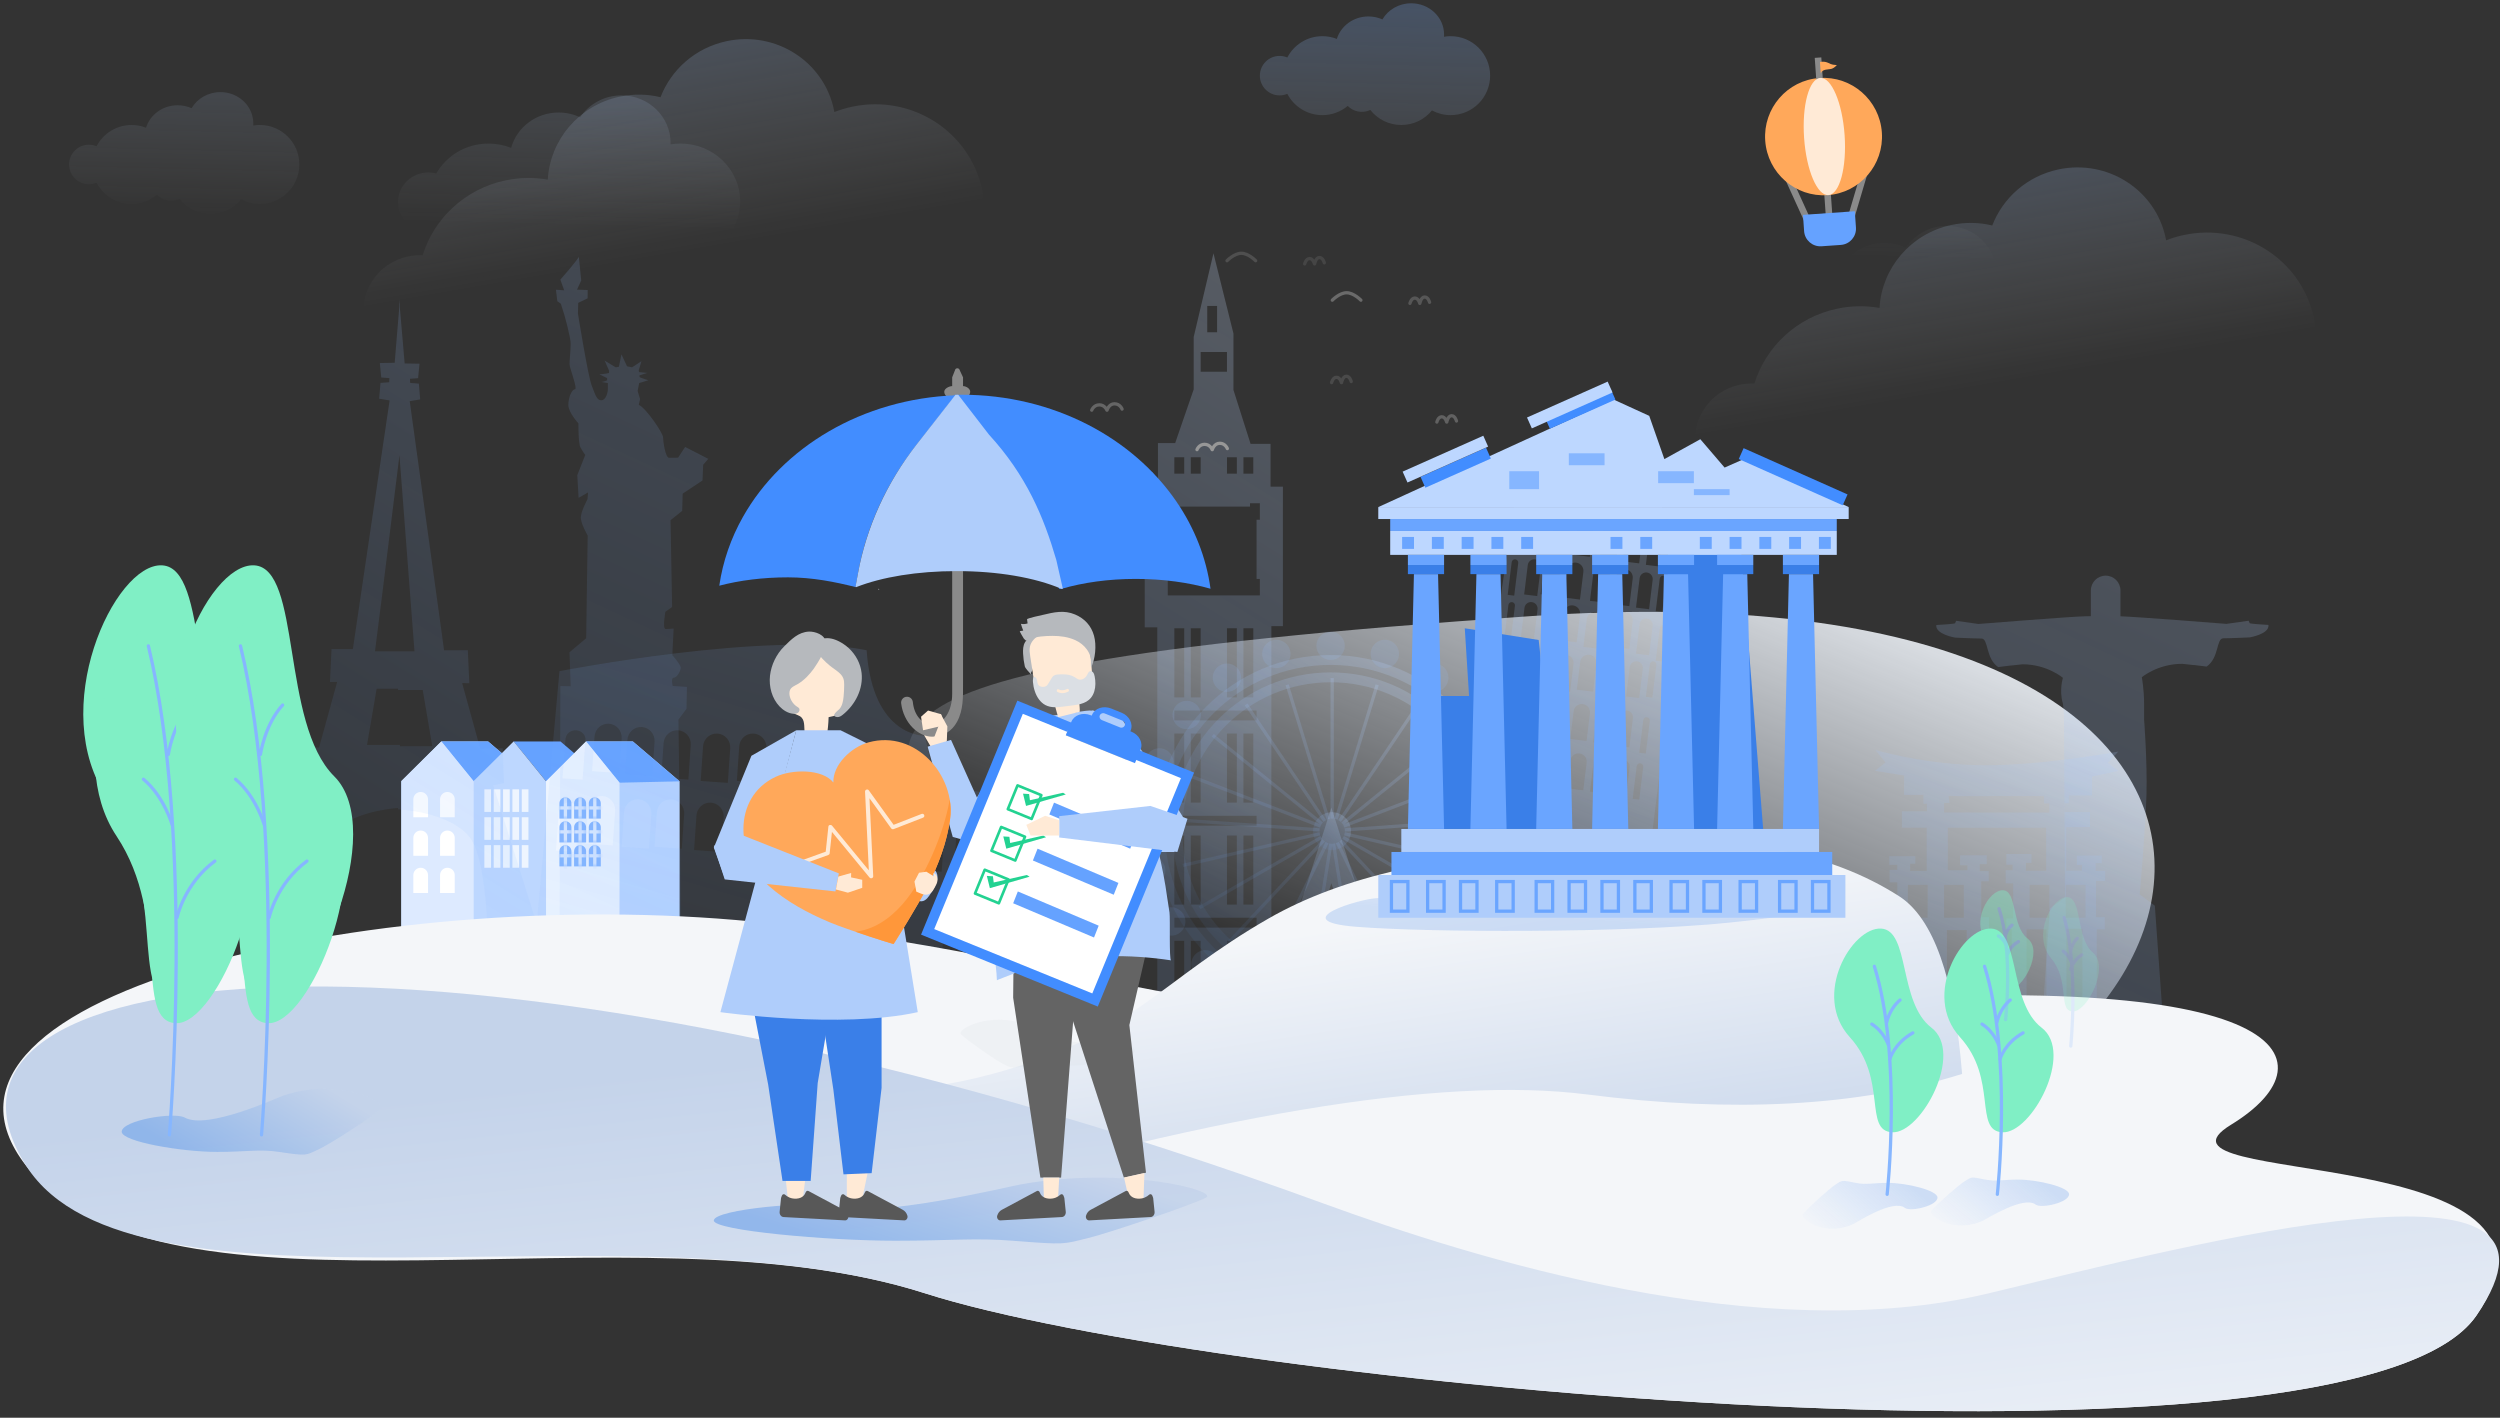 <svg xmlns="http://www.w3.org/2000/svg" xmlns:xlink="http://www.w3.org/1999/xlink" width="760" height="431" viewBox="0 0 760 431">
  <rect x="0" y="0" width="760" height="431" fill="#333333" stroke="none"/>
  <defs>
    <polygon id="med-travel-insurance-a" points="0 12.417 12.16 .38 22.331 12.933 22.331 63.856 0 63.856"/>
    <polygon id="med-travel-insurance-b" points="0 12.417 12.16 .38 22.331 12.933 22.331 63.856 0 63.856"/>
    <polygon id="med-travel-insurance-c" points="0 12.513 12.16 .38 22.331 12.933 22.331 63.856 0 63.856"/>
    <path id="med-travel-insurance-d" d="M0,1.836 C0,0.822 0.811,0 1.827,0 L1.827,0 C2.836,0 3.654,0.819 3.654,1.836 L3.654,6.466 L0,6.466 L0,1.836 Z"/>
    <path id="med-travel-insurance-f" d="M0,1.836 C0,0.822 0.811,0 1.827,0 L1.827,0 C2.836,0 3.654,0.819 3.654,1.836 L3.654,6.466 L0,6.466 L0,1.836 Z"/>
    <path id="med-travel-insurance-h" d="M0,1.836 C0,0.822 0.811,0 1.827,0 L1.827,0 C2.836,0 3.654,0.819 3.654,1.836 L3.654,6.466 L0,6.466 L0,1.836 Z"/>
    <path id="med-travel-insurance-j" d="M0,1.836 C0,0.822 0.811,0 1.827,0 L1.827,0 C2.836,0 3.654,0.819 3.654,1.836 L3.654,6.466 L0,6.466 L0,1.836 Z"/>
    <path id="med-travel-insurance-l" d="M0,1.836 C0,0.822 0.811,0 1.827,0 L1.827,0 C2.836,0 3.654,0.819 3.654,1.836 L3.654,6.466 L0,6.466 L0,1.836 Z"/>
    <path id="med-travel-insurance-n" d="M0,1.836 C0,0.822 0.811,0 1.827,0 L1.827,0 C2.836,0 3.654,0.819 3.654,1.836 L3.654,6.466 L0,6.466 L0,1.836 Z"/>
    <path id="med-travel-insurance-p" d="M0,1.836 C0,0.822 0.811,0 1.827,0 L1.827,0 C2.836,0 3.654,0.819 3.654,1.836 L3.654,6.466 L0,6.466 L0,1.836 Z"/>
    <path id="med-travel-insurance-r" d="M0,1.836 C0,0.822 0.811,0 1.827,0 L1.827,0 C2.836,0 3.654,0.819 3.654,1.836 L3.654,6.466 L0,6.466 L0,1.836 Z"/>
    <path id="med-travel-insurance-t" d="M0,1.836 C0,0.822 0.811,0 1.827,0 L1.827,0 C2.836,0 3.654,0.819 3.654,1.836 L3.654,6.466 L0,6.466 L0,1.836 Z"/>
    <linearGradient id="med-travel-insurance-v" x1="85.039%" x2="47.191%" y1="0%" y2="29.068%">
      <stop offset="0%" stop-color="#F6FAFF"/>
      <stop offset="100%" stop-color="#EAF3FF" stop-opacity="0"/>
    </linearGradient>
    <linearGradient id="med-travel-insurance-w" x1="50%" x2="-62.377%" y1="-62.775%" y2="74.212%">
      <stop offset="0%" stop-color="#DDEAFF" stop-opacity=".269"/>
      <stop offset="100%" stop-color="#428DFF" stop-opacity="0"/>
    </linearGradient>
    <linearGradient id="med-travel-insurance-x" x1="40.299%" x2="77.224%" y1="24.129%" y2="100%">
      <stop offset="0%" stop-color="#F4F6F9"/>
      <stop offset="100%" stop-color="#C4D3EA"/>
    </linearGradient>
    <linearGradient id="med-travel-insurance-y" x1="40.299%" x2="77.224%" y1="24.129%" y2="100%">
      <stop offset="0%" stop-color="#387DE7"/>
      <stop offset="100%" stop-color="#428DFF" stop-opacity=".124"/>
    </linearGradient>
    <linearGradient id="med-travel-insurance-z" x1="40.299%" x2="77.224%" y1="24.129%" y2="100%">
      <stop offset="0%" stop-color="#C4D3EA"/>
      <stop offset="100%" stop-color="#EDF1F7"/>
    </linearGradient>
    <linearGradient id="med-travel-insurance-A" x1="96.697%" x2="7.198%" y1="43.602%" y2="88.23%">
      <stop offset="0%" stop-color="#387DE7"/>
      <stop offset="100%" stop-color="#428DFF" stop-opacity="0"/>
    </linearGradient>
    <linearGradient id="med-travel-insurance-B" x1="96.697%" x2="20.826%" y1="43.602%" y2="80.527%">
      <stop offset="0%" stop-color="#89B2EA"/>
      <stop offset="100%" stop-color="#C4D3EA"/>
    </linearGradient>
    <path id="med-travel-insurance-C" d="M22.357,63.115 C31.196,63.115 43.036,37.876 32.584,30.727 C22.132,23.578 24.557,1.447 15.718,1.447 C6.88,1.447 -4.323,22.747 7.956,34.903 C20.235,47.059 13.519,63.115 22.357,63.115 Z"/>
    <path id="med-travel-insurance-D" d="M22.357,63.115 C31.196,63.115 43.036,37.876 32.584,30.727 C22.132,23.578 24.557,1.447 15.718,1.447 C6.88,1.447 -4.323,22.747 7.956,34.903 C20.235,47.059 13.519,63.115 22.357,63.115 Z"/>
    <path id="med-travel-insurance-E" d="M10.892,30.818 C15.198,30.818 20.966,18.494 15.874,15.003 C10.782,11.512 11.963,0.707 7.658,0.707 C3.352,0.707 -2.106,11.107 3.876,17.042 C9.858,22.978 6.586,30.818 10.892,30.818 Z"/>
    <path id="med-travel-insurance-F" d="M9.172,31.558 C12.798,31.558 17.656,18.938 13.368,15.363 C9.08,11.789 10.074,0.724 6.449,0.724 C2.823,0.724 -1.774,11.373 3.264,17.451 C8.301,23.529 5.546,31.558 9.172,31.558 Z"/>
    <path id="med-travel-insurance-G" d="M11.465,35.421 C15.998,35.421 22.07,21.257 16.71,17.244 C11.35,13.232 12.593,0.812 8.061,0.812 C3.528,0.812 -2.217,12.766 4.08,19.588 C10.377,26.41 6.933,35.421 11.465,35.421 Z"/>
    <linearGradient id="med-travel-insurance-H" x1="47.242%" x2="38.178%" y1="58.434%" y2="-73.646%">
      <stop offset="0%" stop-color="#FFF" stop-opacity="0"/>
      <stop offset="100%" stop-color="#428DFF" stop-opacity=".42"/>
    </linearGradient>
    <linearGradient id="med-travel-insurance-I" x1="47.242%" x2="36.262%" y1="58.434%" y2="-34.669%">
      <stop offset="0%" stop-color="#ECF0F5" stop-opacity="0"/>
      <stop offset="100%" stop-color="#428DFF" stop-opacity=".394"/>
    </linearGradient>
    <path id="med-travel-insurance-J" d="M47.463,67.853 L0.874,47.109 L46.826,65.891 L73.757,0.178 L47.463,67.853 Z M0.767,47.065 L0.075,46.782 L0.767,47.065 Z"/>
    <path id="med-travel-insurance-K" d="M36.689,134.356 C51.193,134.356 70.622,80.229 53.471,64.896 C36.319,49.564 40.298,2.104 25.794,2.104 C11.291,2.104 -7.095,47.783 13.055,73.852 C33.205,99.921 22.185,134.356 36.689,134.356 Z"/>
    <path id="med-travel-insurance-L" d="M36.637,140.92 C49.498,140.92 66.726,90.965 51.518,76.814 C36.309,62.664 39.837,18.862 26.977,18.862 C14.116,18.862 -2.187,61.02 15.681,85.08 C33.548,109.14 23.776,140.92 36.637,140.92 Z"/>
    <path id="med-travel-insurance-M" d="M36.689,134.356 C51.193,134.356 70.622,80.229 53.471,64.896 C36.319,49.564 40.298,2.104 25.794,2.104 C11.291,2.104 -7.095,47.783 13.055,73.852 C33.205,99.921 22.185,134.356 36.689,134.356 Z"/>
    <path id="med-travel-insurance-N" d="M36.637,140.92 C49.498,140.92 66.726,90.965 51.518,76.814 C36.309,62.664 39.837,18.862 26.977,18.862 C14.116,18.862 -2.187,61.02 15.681,85.08 C33.548,109.14 23.776,140.92 36.637,140.92 Z"/>
  </defs>
  <g fill="none" fill-rule="evenodd">
    <g transform="translate(122 225)">
      <polygon fill="#BDD7FF" points="0 12.529 12.181 .404 26.391 .404 40.602 12.529 40.602 63.856 0 63.856"/>
      <polygon fill="#65A2FF" points="12.151 .404 26.376 .404 40.594 12.529 22.341 12.939"/>
      <use fill="#DDEAFF" xlink:href="#med-travel-insurance-a"/>
      <path fill="#FFF" d="M3.654 18.004C3.654 16.766 4.645 15.762 5.887 15.762L5.887 15.762C7.121 15.762 8.12 16.766 8.12 18.004L8.12 23.441 3.654 23.441 3.654 18.004zM3.654 29.724C3.654 28.486 4.645 27.482 5.887 27.482L5.887 27.482C7.121 27.482 8.12 28.486 8.12 29.724L8.12 35.161 3.654 35.161 3.654 29.724zM3.654 41.04C3.654 39.802 4.645 38.799 5.887 38.799L5.887 38.799C7.121 38.799 8.12 39.803 8.12 41.04L8.12 46.478 3.654 46.478 3.654 41.04zM11.775 18.004C11.775 16.766 12.766 15.762 14.008 15.762L14.008 15.762C15.241 15.762 16.241 16.766 16.241 18.004L16.241 23.441 11.775 23.441 11.775 18.004zM11.775 29.724C11.775 28.486 12.766 27.482 14.008 27.482L14.008 27.482C15.241 27.482 16.241 28.486 16.241 29.724L16.241 35.161 11.775 35.161 11.775 29.724zM11.775 41.04C11.775 39.802 12.766 38.799 14.008 38.799L14.008 38.799C15.241 38.799 16.241 39.803 16.241 41.04L16.241 46.478 11.775 46.478 11.775 41.04z"/>
      <g transform="translate(22)">
        <polygon fill="#65A2FF" points="12.151 .404 26.376 .404 40.594 12.529 22.341 12.939"/>
        <use fill="#BDD7FF" xlink:href="#med-travel-insurance-b"/>
        <g fill="#EEF5FF" transform="translate(3.248 14.954)">
          <rect width="2.03" height="6.871"/>
          <rect width="2.03" height="6.871" y="8.487"/>
          <rect width="2.03" height="6.871" y="16.974"/>
          <rect width="2.03" height="6.871" x="2.842"/>
          <rect width="2.03" height="6.871" x="2.842" y="8.487"/>
          <rect width="2.03" height="6.871" x="2.842" y="16.974"/>
          <rect width="2.03" height="6.871" x="5.684"/>
          <rect width="2.03" height="6.871" x="5.684" y="8.487"/>
          <rect width="2.03" height="6.871" x="5.684" y="16.974"/>
          <rect width="2.03" height="6.871" x="8.526"/>
          <rect width="2.03" height="6.871" x="8.526" y="8.487"/>
          <rect width="2.03" height="6.871" x="8.526" y="16.974"/>
          <rect width="2.03" height="6.871" x="11.369"/>
          <rect width="2.03" height="6.871" x="11.369" y="8.487"/>
          <rect width="2.03" height="6.871" x="11.369" y="16.974"/>
        </g>
      </g>
      <g transform="translate(44)">
        <polygon fill="#BDD7FF" points="0 12.529 12.181 .404 26.391 .404 40.602 12.529 40.602 63.856 0 63.856"/>
        <polygon fill="#65A2FF" points="12.151 .404 26.376 .404 40.594 12.529 22.341 12.939"/>
        <use fill="#EEF5FF" xlink:href="#med-travel-insurance-c"/>
        <g transform="translate(4.06 17.379)">
          <mask id="med-travel-insurance-e" fill="#fff">
            <use xlink:href="#med-travel-insurance-d"/>
          </mask>
          <use fill="#86B6FF" xlink:href="#med-travel-insurance-d"/>
          <path stroke="#D9E8FF" stroke-linecap="square" d="M1.827-.202L1.827 6.669M-1.624 3.233L5.278 3.233" mask="url(#med-travel-insurance-e)"/>
        </g>
        <g transform="translate(4.06 24.653)">
          <mask id="med-travel-insurance-g" fill="#fff">
            <use xlink:href="#med-travel-insurance-f"/>
          </mask>
          <use fill="#86B6FF" xlink:href="#med-travel-insurance-f"/>
          <path stroke="#D9E8FF" stroke-linecap="square" d="M1.827-.202L1.827 6.669M-1.624 3.233L5.278 3.233" mask="url(#med-travel-insurance-g)"/>
        </g>
        <g transform="translate(4.06 31.928)">
          <mask id="med-travel-insurance-i" fill="#fff">
            <use xlink:href="#med-travel-insurance-h"/>
          </mask>
          <use fill="#86B6FF" xlink:href="#med-travel-insurance-h"/>
          <path stroke="#D9E8FF" stroke-linecap="square" d="M1.827-.202L1.827 6.669M-1.624 3.233L5.278 3.233" mask="url(#med-travel-insurance-i)"/>
        </g>
        <g transform="translate(8.526 17.379)">
          <mask id="med-travel-insurance-k" fill="#fff">
            <use xlink:href="#med-travel-insurance-j"/>
          </mask>
          <use fill="#86B6FF" xlink:href="#med-travel-insurance-j"/>
          <path stroke="#D9E8FF" stroke-linecap="square" d="M1.827-.202L1.827 6.669M-1.624 3.233L5.278 3.233" mask="url(#med-travel-insurance-k)"/>
        </g>
        <g transform="translate(8.526 24.653)">
          <mask id="med-travel-insurance-m" fill="#fff">
            <use xlink:href="#med-travel-insurance-l"/>
          </mask>
          <use fill="#86B6FF" xlink:href="#med-travel-insurance-l"/>
          <path stroke="#D9E8FF" stroke-linecap="square" d="M1.827-.202L1.827 6.669M-1.624 3.233L5.278 3.233" mask="url(#med-travel-insurance-m)"/>
        </g>
        <g transform="translate(8.526 31.928)">
          <mask id="med-travel-insurance-o" fill="#fff">
            <use xlink:href="#med-travel-insurance-n"/>
          </mask>
          <use fill="#86B6FF" xlink:href="#med-travel-insurance-n"/>
          <path stroke="#D9E8FF" stroke-linecap="square" d="M1.827-.202L1.827 6.669M-1.624 3.233L5.278 3.233" mask="url(#med-travel-insurance-o)"/>
        </g>
        <g transform="translate(12.993 17.379)">
          <mask id="med-travel-insurance-q" fill="#fff">
            <use xlink:href="#med-travel-insurance-p"/>
          </mask>
          <use fill="#86B6FF" xlink:href="#med-travel-insurance-p"/>
          <path stroke="#D9E8FF" stroke-linecap="square" d="M1.827-.202L1.827 6.669M-1.624 3.233L5.278 3.233" mask="url(#med-travel-insurance-q)"/>
        </g>
        <g transform="translate(12.993 24.653)">
          <mask id="med-travel-insurance-s" fill="#fff">
            <use xlink:href="#med-travel-insurance-r"/>
          </mask>
          <use fill="#86B6FF" xlink:href="#med-travel-insurance-r"/>
          <path stroke="#D9E8FF" stroke-linecap="square" d="M1.827-.202L1.827 6.669M-1.624 3.233L5.278 3.233" mask="url(#med-travel-insurance-s)"/>
        </g>
        <g transform="translate(12.993 31.928)">
          <mask id="med-travel-insurance-u" fill="#fff">
            <use xlink:href="#med-travel-insurance-t"/>
          </mask>
          <use fill="#86B6FF" xlink:href="#med-travel-insurance-t"/>
          <path stroke="#D9E8FF" stroke-linecap="square" d="M1.827-.202L1.827 6.669M-1.624 3.233L5.278 3.233" mask="url(#med-travel-insurance-u)"/>
        </g>
      </g>
    </g>
    <g transform="translate(1 17)">
      <path fill="url(#med-travel-insurance-v)" d="M275.24,246.51 C290.588,209.553 210.82,187.535 464.88,170.265 C718.939,152.996 690.345,317.846 535.934,338.81 C381.524,359.774 182.243,416.616 34.529,386.267 C-113.185,355.918 259.892,283.467 275.24,246.51 Z"/>
      <g transform="translate(75 60)">
        <path fill="url(#med-travel-insurance-w)" d="M494.126 151C494.126 151 509.79 155.647 527.582 155.647 545.374 155.647 567.962 151.481 567.962 151.481L564.793 154.882 568 157.363 559.97 159.058 559.97 164.794 552.927 164.794 552.927 167.188 551.656 167.188 551.656 169.892 559.358 169.892 559.358 174.436 552.125 174.436 552.125 187.699 556.939 187.699 556.939 185.918 555.37 185.918 555.37 183.112 562.936 183.112 562.936 185.368 561.077 185.368 561.077 187.741 563.973 187.741 563.973 190.812 561.181 190.812 561.181 201.816 563.86 201.816 563.86 205.494 561.413 205.494 561.413 233.836 557.057 233.836 557.057 205.362 552.199 205.362 552.199 233.618 546.12 233.618C546.12 233.618 546.12 205.517 546.12 205.52 546.12 205.523 540.08 205.52 540.08 205.52L540.08 233.828 535.581 233.828 535.581 205.434 533.925 205.434 533.925 202.217 536.002 202.217 536.002 191.538 533.739 191.538 533.739 187.544 535.829 187.544 535.829 185.882 533.921 185.882 533.921 182.622 541.563 182.622 541.563 185.304 539.89 185.304 539.89 187.72 546.03 187.72 546.03 174.628 516.136 174.628 516.136 187.552 522.088 187.552 522.088 186.048 519.872 186.048 519.872 183.012 527.972 183.012 527.972 185.694 525.834 185.694 525.834 187.806 528.577 187.806 528.577 190.9 526.301 190.9 526.301 201.852 528.662 201.852 528.662 205.451 526.556 205.451 526.556 234 521.88 234 521.88 205.733 515.864 205.733 515.864 233.935 510.158 233.935 510.158 205.54 505.08 205.54 505.08 233.852 500.344 233.852 500.344 205.693 498.699 205.693 498.699 201.911 500.783 201.911 500.783 191.227 498.431 191.227 498.431 187.433 500.766 187.433 500.766 185.91 498.355 185.91 498.355 183.288 506.253 183.288 506.253 185.571 504.677 185.571 504.677 187.755 509.722 187.755 509.722 174.618 502.18 174.618 502.18 169.618 509.779 169.618 509.779 167.343 508.719 167.343 508.719 164.635 502.828 164.635 502.828 158.763 494 157.329 497.2 154.777 494.126 151zM516.385 165.025L516.658 167.093 515 167.093 515 170 547 170 547 167.244 545.383 167.244 545.383 165 516.385 165.025zM504 192L504 202 510 202 510 192 504 192zM541 192L541 202 547 202 547 192 541 192zM515 192L515 202 521 202 521 192 515 192zM552 192L552 202 558 202 558 192 552 192zM363 219.927L384.611 74.854 395.488 76.259 397.164 61 430.722 65.468 428.933 80.713 438 81.507 420.611 222 363 219.927zM401.082 67.647L400.596 71.608 406.551 72.34 407.037 68.379C407.24 66.731 406.071 65.228 404.427 65.026 402.785 64.825 401.285 65.998 401.082 67.647zM409.082 71.647L408.596 75.608 414.551 76.34 415.037 72.379C415.24 70.731 414.071 69.228 412.427 69.026 410.785 68.825 409.285 69.998 409.082 71.647zM386.556 80.907L385.337 90.837 387.322 91.081 388.541 81.151C388.609 80.604 388.218 80.108 387.67 80.041 387.118 79.973 386.623 80.362 386.556 80.907zM383.556 93.907L382.337 103.837 384.322 104.081 385.541 94.151C385.609 93.604 385.218 93.108 384.67 93.041 384.118 92.973 383.623 93.362 383.556 93.907zM382.556 106.907L381.337 116.837 383.322 117.081 384.541 107.151C384.609 106.604 384.218 106.108 383.67 106.041 383.118 105.973 382.623 106.362 382.556 106.907zM380.556 120.907L379.337 130.837 381.322 131.081 382.541 121.151C382.609 120.604 382.218 120.108 381.67 120.041 381.118 119.973 380.623 120.362 380.556 120.907zM377.556 134.907L376.337 144.837 378.322 145.081 379.541 135.151C379.609 134.604 379.218 134.108 378.67 134.041 378.118 133.973 377.623 134.362 377.556 134.907zM375.556 149.907L374.337 159.837 376.322 160.081 377.541 150.151C377.609 149.604 377.218 149.108 376.67 149.041 376.118 148.973 375.623 149.362 375.556 149.907zM391.442 81.774L390.345 90.715 394.315 91.203 395.413 82.262C395.546 81.178 394.767 80.176 393.67 80.041 392.566 79.905 391.576 80.682 391.442 81.774zM388.442 94.774L387.345 103.715 391.315 104.203 392.413 95.262C392.546 94.178 391.767 93.176 390.67 93.041 389.566 92.905 388.576 93.682 388.442 94.774zM387.442 107.774L386.345 116.715 390.315 117.203 391.413 108.262C391.546 107.178 390.767 106.176 389.67 106.041 388.566 105.905 387.576 106.682 387.442 107.774zM384.442 121.774L383.345 130.715 387.315 131.203 388.413 122.262C388.546 121.178 387.767 120.176 386.67 120.041 385.566 119.905 384.576 120.682 384.442 121.774zM382.442 137.774L381.345 146.715 385.315 147.203 386.413 138.262C386.546 137.178 385.767 136.176 384.67 136.041 383.566 135.905 382.576 136.682 382.442 137.774zM381.442 152.774L380.345 161.715 384.315 162.203 385.413 153.262C385.546 152.178 384.767 151.176 383.67 151.041 382.566 150.905 381.576 151.682 381.442 152.774zM396.385 82.214L395.348 90.654 400.311 91.264 401.347 82.823C401.516 81.453 400.541 80.209 399.17 80.041 397.79 79.872 396.553 80.846 396.385 82.214zM393.385 95.214L392.348 103.654 397.311 104.264 398.347 95.823C398.516 94.453 397.541 93.209 396.17 93.041 394.79 92.872 393.553 93.846 393.385 95.214zM393.385 108.214L392.348 116.654 397.311 117.264 398.347 108.823C398.516 107.453 397.541 106.209 396.17 106.041 394.79 105.872 393.553 106.846 393.385 108.214zM390.385 122.214L389.348 130.654 394.311 131.264 395.347 122.823C395.516 121.453 394.541 120.209 393.17 120.041 391.79 119.872 390.553 120.846 390.385 122.214zM388.385 137.214L387.348 145.654 392.311 146.264 393.347 137.823C393.516 136.453 392.541 135.209 391.17 135.041 389.79 134.872 388.553 135.846 388.385 137.214zM387.385 152.214L386.348 160.654 391.311 161.264 392.347 152.823C392.516 151.453 391.541 150.209 390.17 150.041 388.79 149.872 387.553 150.846 387.385 152.214zM403.385 83.214L402.348 91.654 407.311 92.264 408.347 83.823C408.516 82.453 407.541 81.209 406.17 81.041 404.79 80.872 403.553 81.846 403.385 83.214zM400.385 96.214L399.348 104.654 404.311 105.264 405.347 96.823C405.516 95.453 404.541 94.209 403.17 94.041 401.79 93.872 400.553 94.846 400.385 96.214zM399.385 109.214L398.348 117.654 403.311 118.264 404.347 109.823C404.516 108.453 403.541 107.209 402.17 107.041 400.79 106.872 399.553 107.846 399.385 109.214zM397.385 124.214L396.348 132.654 401.311 133.264 402.347 124.823C402.516 123.453 401.541 122.209 400.17 122.041 398.79 121.872 397.553 122.846 397.385 124.214zM395.385 139.214L394.348 147.654 399.311 148.264 400.347 139.823C400.516 138.453 399.541 137.209 398.17 137.041 396.79 136.872 395.553 137.846 395.385 139.214zM394.385 154.214L393.348 162.654 398.311 163.264 399.347 154.823C399.516 153.453 398.541 152.209 397.17 152.041 395.79 151.872 394.553 152.846 394.385 154.214zM411.385 84.214L410.348 92.654 415.311 93.264 416.347 84.823C416.516 83.453 415.541 82.209 414.17 82.041 412.79 81.872 411.553 82.846 411.385 84.214zM408.385 97.214L407.348 105.654 412.311 106.264 413.347 97.823C413.516 96.453 412.541 95.209 411.17 95.041 409.79 94.872 408.553 95.846 408.385 97.214zM406.385 111.214L405.348 119.654 410.311 120.264 411.347 111.823C411.516 110.453 410.541 109.209 409.17 109.041 407.79 108.872 406.553 109.846 406.385 111.214zM404.385 124.214L403.348 132.654 408.311 133.264 409.347 124.823C409.516 123.453 408.541 122.209 407.17 122.041 405.79 121.872 404.553 122.846 404.385 124.214zM402.385 139.214L401.348 147.654 406.311 148.264 407.347 139.823C407.516 138.453 406.541 137.209 405.17 137.041 403.79 136.872 402.553 137.846 402.385 139.214zM401.385 154.214L400.348 162.654 405.311 163.264 406.347 154.823C406.516 153.453 405.541 152.209 404.17 152.041 402.79 151.872 401.553 152.846 401.385 154.214zM418.385 85.214L417.348 93.654 422.311 94.264 423.347 85.823C423.516 84.453 422.541 83.209 421.17 83.041 419.79 82.872 418.553 83.846 418.385 85.214zM415.385 98.214L414.348 106.654 419.311 107.264 420.347 98.823C420.516 97.453 419.541 96.209 418.17 96.041 416.79 95.872 415.553 96.846 415.385 98.214zM415.385 111.214L414.348 119.654 419.311 120.264 420.347 111.823C420.516 110.453 419.541 109.209 418.17 109.041 416.79 108.872 415.553 109.846 415.385 111.214zM411.385 126.214L410.348 134.654 415.311 135.264 416.347 126.823C416.516 125.453 415.541 124.209 414.17 124.041 412.79 123.872 411.553 124.846 411.385 126.214zM409.385 140.214L408.348 148.654 413.311 149.264 414.347 140.823C414.516 139.453 413.541 138.209 412.17 138.041 410.79 137.872 409.553 138.846 409.385 140.214zM408.385 155.214L407.348 163.654 412.311 164.264 413.347 155.823C413.516 154.453 412.541 153.209 411.17 153.041 409.79 152.872 408.553 153.846 408.385 155.214zM425.442 85.774L424.345 94.715 428.315 95.203 429.413 86.262C429.546 85.178 428.767 84.176 427.67 84.041 426.566 83.905 425.576 84.682 425.442 85.774zM422.442 98.774L421.345 107.715 425.315 108.203 426.413 99.262C426.546 98.178 425.767 97.176 424.67 97.041 423.566 96.905 422.576 97.682 422.442 98.774zM422.442 112.774L421.345 121.715 425.315 122.203 426.413 113.262C426.546 112.178 425.767 111.176 424.67 111.041 423.566 110.905 422.576 111.682 422.442 112.774zM419.442 125.774L418.345 134.715 422.315 135.203 423.413 126.262C423.546 125.178 422.767 124.176 421.67 124.041 420.566 123.905 419.576 124.682 419.442 125.774zM416.442 140.774L415.345 149.715 419.315 150.203 420.413 141.262C420.546 140.178 419.767 139.176 418.67 139.041 417.566 138.905 416.576 139.682 416.442 140.774zM415.442 155.774L414.345 164.715 418.315 165.203 419.413 156.262C419.546 155.178 418.767 154.176 417.67 154.041 416.566 153.905 415.576 154.682 415.442 155.774zM431.556 85.907L430.337 95.837 432.322 96.081 433.541 86.151C433.609 85.604 433.218 85.108 432.67 85.041 432.118 84.973 431.623 85.362 431.556 85.907zM428.556 98.907L427.337 108.837 429.322 109.081 430.541 99.151C430.609 98.604 430.218 98.108 429.67 98.041 429.118 97.973 428.623 98.362 428.556 98.907zM428.556 113.907L427.337 123.837 429.322 124.081 430.541 114.151C430.609 113.604 430.218 113.108 429.67 113.041 429.118 112.973 428.623 113.362 428.556 113.907zM425.556 124.907L424.337 134.837 426.322 135.081 427.541 125.151C427.609 124.604 427.218 124.108 426.67 124.041 426.118 123.973 425.623 124.362 425.556 124.907zM423.556 141.907L422.337 151.837 424.322 152.081 425.541 142.151C425.609 141.604 425.218 141.108 424.67 141.041 424.118 140.973 423.623 141.362 423.556 141.907zM421.556 155.907L420.337 165.837 422.322 166.081 423.541 156.151C423.609 155.604 423.218 155.108 422.67 155.041 422.118 154.973 421.623 155.362 421.556 155.907zM418.022 69.634L417.657 72.612 423.612 73.343 423.978 70.366C424.179 68.724 423.01 67.224 421.366 67.022 419.724 66.821 418.224 67.99 418.022 69.634zM86 216.723L94.072 127.029C94.072 127.029 158.167 114.592 187.461 120.676 189.278 147.257 205.117 146.654 205.117 146.654L208.728 162.264C208.728 162.264 255.238 166.185 256.536 173.693 257.833 181.202 255.999 228 255.999 228L86 216.723zM95.905 147.628L95 159.606 101.087 160 101.992 148.022C102.11 146.465 100.843 145.116 99.162 145.007 97.484 144.898 96.023 146.072 95.905 147.628zM93.905 169.628L93 181.606 99.087 182 99.992 170.022C100.11 168.465 98.843 167.116 97.162 167.007 95.484 166.898 94.023 168.072 93.905 169.628zM104.724 146.909L104 157.413 112.266 158 112.99 147.495C113.149 145.18 111.428 143.172 109.145 143.01 106.867 142.849 104.883 144.594 104.724 146.909zM102.724 168.909L102 179.413 110.266 180 110.99 169.495C111.149 167.18 109.428 165.172 107.145 165.01 104.867 164.849 102.883 166.594 102.724 168.909zM210.902 205.636L210 217.605 216.091 218 216.992 206.031C217.11 204.466 215.842 203.116 214.16 203.007 212.482 202.898 211.019 204.075 210.902 205.636zM114.724 147.909L114 158.413 122.266 159 122.99 148.495C123.149 146.18 121.428 144.172 119.145 144.01 116.867 143.849 114.883 145.594 114.724 147.909zM113.724 169.909L113 180.413 121.266 181 121.99 170.495C122.149 168.18 120.428 166.172 118.145 166.01 115.867 165.849 113.883 167.594 113.724 169.909zM219.106 202.828L218 217.427 226.882 218 227.989 203.401C228.161 201.124 226.311 199.168 223.859 199.01 221.411 198.852 219.278 200.561 219.106 202.828zM125.724 148.909L125 159.413 133.266 160 133.99 149.495C134.149 147.18 132.428 145.172 130.145 145.01 127.867 144.849 125.883 146.594 125.724 148.909zM123.724 169.909L123 180.413 131.266 181 131.99 170.495C132.149 168.18 130.428 166.172 128.145 166.01 125.867 165.849 123.883 167.594 123.724 169.909zM230.106 203.828L229 218.427 237.882 219 238.989 204.401C239.161 202.124 237.311 200.168 234.859 200.01 232.411 199.852 230.278 201.561 230.106 203.828zM137.724 149.909L137 160.413 145.266 161 145.99 150.495C146.149 148.18 144.428 146.172 142.145 146.01 139.867 145.849 137.883 147.594 137.724 149.909zM135.724 170.909L135 181.413 143.266 182 143.99 171.495C144.149 169.18 142.428 167.172 140.145 167.01 137.867 166.849 135.883 168.594 135.724 170.909zM240.504 212.523L240 219.622 245.489 220 245.993 212.901C246.099 211.408 244.956 210.111 243.44 210.007 241.928 209.902 240.61 211.029 240.504 212.523zM148.724 149.909L148 160.413 156.266 161 156.99 150.495C157.149 148.18 155.428 146.172 153.145 146.01 150.867 145.849 148.883 147.594 148.724 149.909zM147.724 171.909L147 182.413 155.266 183 155.99 172.495C156.149 170.18 154.428 168.172 152.145 168.01 149.867 167.849 147.883 169.594 147.724 171.909zM159.724 150.909L159 161.413 167.266 162 167.99 151.495C168.149 149.18 166.428 147.172 164.145 147.01 161.867 146.849 159.883 148.594 159.724 150.909zM158.724 172.909L158 183.413 166.266 184 166.99 173.495C167.149 171.18 165.428 169.172 163.145 169.01 160.867 168.849 158.883 170.594 158.724 172.909zM202.724 176.909L202 187.413 210.266 188 210.99 177.495C211.149 175.18 209.428 173.172 207.145 173.01 204.867 172.849 202.883 174.594 202.724 176.909zM169.724 151.909L169 162.413 177.266 163 177.99 152.495C178.149 150.18 176.428 148.172 174.145 148.01 171.867 147.849 169.883 149.594 169.724 151.909zM169.724 173.909L169 184.413 177.266 185 177.99 174.495C178.149 172.18 176.428 170.172 174.145 170.01 171.867 169.849 169.883 171.594 169.724 173.909zM214.724 176.909L214 187.413 222.266 188 222.99 177.495C223.149 175.18 221.428 173.172 219.145 173.01 216.867 172.849 214.883 174.594 214.724 176.909zM180.724 152.909L180 163.413 188.266 164 188.99 153.495C189.149 151.18 187.428 149.172 185.145 149.01 182.867 148.849 180.883 150.594 180.724 152.909zM179.724 173.909L179 184.413 187.266 185 187.99 174.495C188.149 172.18 186.428 170.172 184.145 170.01 181.867 169.849 179.883 171.594 179.724 173.909zM225.724 176.909L225 187.413 233.266 188 233.99 177.495C234.149 175.18 232.428 173.172 230.145 173.01 227.867 172.849 225.883 174.594 225.724 176.909zM192.724 152.909L192 163.413 200.266 164 200.99 153.495C201.149 151.18 199.428 149.172 197.145 149.01 194.867 148.849 192.883 150.594 192.724 152.909zM190.724 174.909L190 185.413 198.266 186 198.99 175.495C199.149 173.18 197.428 171.172 195.145 171.01 192.867 170.849 190.883 172.594 190.724 174.909zM246.905 179.628L246 191.606 252.087 192 252.992 180.022C253.11 178.465 251.843 177.116 250.162 177.007 248.484 176.898 247.023 178.072 246.905 179.628zM237.905 177.628L237 189.606 243.087 190 243.992 178.022C244.11 176.465 242.843 175.116 241.162 175.007 239.484 174.898 238.023 176.072 237.905 177.628z"/>
        <path fill="url(#med-travel-insurance-w)" d="M45.416 15.976L45.42 15 45.459 15.457 45.58 14 45.591 16.976 47.017 33.488 51.534 33.568 51.1 37.967 48.626 38.155 48.689 39.407 51.335 39.617 51.733 44.426 48.556 44.948 59.001 120.677 66.215 120.677 66.682 130.696 64.494 130.67 70.011 150.655 76.794 150.477 77.227 161.094 73.927 161.682 91 216 72.351 215.996C72.351 215.996 72.934 184.925 66.609 177.304 60.285 169.682 45 169.034 45 169.034L45 168.617C42.198 168.833 29.97 170.144 24.391 176.856 18.066 184.464 18.649 206.996 18.649 206.996L-2.36356832e-14 207 17.073 161.261 13.773 160.674 14.206 150.076 20.989 150.253 26.506 130.302 24.318 130.328 24.785 120.326 31.268 120.326 42.444 44.727 39.267 44.205 39.665 39.405 42.311 39.195 42.374 37.945 39.9 37.758 39.466 33.366 43.983 33.286 45.416 15.976zM45.001 132.381L38.494 132.381 35.578 149.469 45.58 149.469 45.58 149.87 55.422 149.87 52.506 132.752 45 132.752 45.001 132.381zM38 121C50 121 50 121 50 121L45.436 61.373C45.436 61.373 39.683 108.106 38 121zM282 77L282 76 279 76 279 81 280 81 280 99 279 99 279 104 280 104 306 104 307 104 307 99 306 99 306 81 307 81 307 76 304 76 304 77 282 77zM275.818 240L275.818 113.712 272 113.712 272 71.137 276.02 71.137 276.02 57.691 281.254 57.691 286.886 41.364 286.886 25.427 292.892 0 298.97 24.399 298.97 41.555 304.176 57.937 310.249 57.937 310.249 70.957 314 70.957 314 113.336 310.494 113.336 310.494 239.582 275.818 240zM291 16L291 24 294 24 294 16 291 16zM281 62L281 67 284 67 284 62 281 62zM281 114L281 135 284 135 284 114 281 114zM306 139L281 139 281 142 306 142 306 139zM306 171L281 171 281 174 306 174 306 171zM306 202L281 202 281 205 306 205 306 202zM281 146L281 167 284 167 284 146 281 146zM281 177L281 198 284 198 284 177 281 177zM281 209L281 230 284 230 284 209 281 209zM297 62L297 67 300 67 300 62 297 62zM297 114L297 135 300 135 300 114 297 114zM297 146L297 167 300 167 300 146 297 146zM297 177L297 198 300 198 300 177 297 177zM297 209L297 230 300 230 300 209 297 209zM286 62L286 67 289 67 289 62 286 62zM286 114L286 135 289 135 289 114 286 114zM286 146L286 167 289 167 289 146 286 146zM286 177L286 198 289 198 289 177 286 177zM286 209L286 230 289 230 289 209 286 209zM302 62L302 67 305 67 305 62 302 62zM302 114L302 135 305 135 305 114 302 114zM302 146L302 167 305 167 305 146 302 146zM302 177L302 198 305 198 305 177 302 177zM302 209L302 230 305 230 305 209 302 209zM289 36L297 36 297 30 289 30 289 36z"/>
        <path stroke="url(#med-travel-insurance-w)" stroke-linecap="square" d="M328.98,129.628 L328.98,171.356 M342.51,131.659 L330.311,171.563 M354.847,137.571 L331.514,172.164 M364.903,146.843 L332.475,173.103 M371.924,158.996 L332.968,173.95 M374.931,172.335 L333.305,175.246 M373.885,185.969 L333.228,176.582 M368.88,198.694 L332.743,177.831 M360.355,209.389 L331.897,178.872 M349.064,217.111 L330.772,179.607 M336.001,221.178 L329.473,179.964 M321.959,221.178 L328.487,179.964 M308.897,217.111 L327.189,179.607 M297.605,209.389 L326.063,178.872 M289.081,198.694 L325.217,177.831 M284.075,185.969 L324.733,176.582 M283.03,172.335 L324.655,175.246 M286.037,158.996 L324.992,173.95 M293.057,146.843 L325.486,173.103 M303.113,137.571 L326.447,172.164 M315.45,131.659 L327.65,171.563"/>
        <polygon stroke="url(#med-travel-insurance-w)" stroke-width="7" points="328.74 180 357.487 270 299.993 270"/>
        <ellipse cx="328.5" cy="175.422" stroke="url(#med-travel-insurance-w)" stroke-width="3" rx="51.857" ry="51.789"/>
        <ellipse cx="328.535" cy="175.459" stroke="url(#med-travel-insurance-w)" stroke-width="3" rx="46.611" ry="46.55"/>
        <ellipse cx="328.931" cy="175.67" fill="url(#med-travel-insurance-w)" rx="5.763" ry="5.755"/>
        <path fill="url(#med-travel-insurance-w)" d="M328.5 123.633C326.113 123.633 324.179 121.701 324.179 119.317 324.179 116.933 326.113 115 328.5 115 330.887 115 332.821 116.933 332.821 119.317 332.821 121.701 330.887 123.633 328.5 123.633zM343.726 125.927C341.444 125.229 340.159 122.815 340.856 120.536 341.553 118.256 343.968 116.973 346.25 117.671 348.533 118.369 349.818 120.783 349.121 123.062 348.424 125.342 346.008 126.625 343.726 125.927zM357.597 132.604C355.619 131.27 355.096 128.586 356.429 126.609 357.762 124.633 360.446 124.112 362.425 125.447 364.404 126.782 364.927 129.466 363.594 131.442 362.261 133.419 359.576 133.939 357.597 132.604zM368.88 143.071C367.378 141.216 367.662 138.496 369.515 136.996 371.368 135.496 374.087 135.783 375.589 137.638 377.091 139.493 376.807 142.213 374.954 143.713 373.101 145.213 370.382 144.926 368.88 143.071zM376.542 156.326C375.686 154.098 376.797 151.599 379.023 150.744 381.249 149.89 383.746 151.004 384.602 153.232 385.457 155.46 384.346 157.959 382.12 158.813 379.895 159.668 377.397 158.554 376.542 156.326zM379.976 171.318C379.81 168.937 381.602 166.872 383.981 166.706 386.359 166.54 388.422 168.335 388.588 170.716 388.755 173.097 386.962 175.162 384.584 175.328 382.205 175.494 380.142 173.699 379.976 171.318zM378.83 186.655C379.367 184.33 381.685 182.879 384.008 183.416 386.331 183.952 387.779 186.272 387.242 188.597 386.705 190.923 384.387 192.373 382.064 191.837 379.741 191.301 378.293 188.981 378.83 186.655zM373.206 200.972C374.399 198.905 377.04 198.196 379.105 199.388 381.169 200.58 381.876 203.222 380.682 205.289 379.489 207.356 376.848 208.065 374.783 206.873 372.719 205.681 372.013 203.039 373.206 200.972zM363.604 212.996C365.349 211.368 368.082 211.462 369.708 213.205 371.334 214.949 371.237 217.682 369.492 219.31 367.746 220.937 365.013 220.843 363.387 219.1 361.761 217.356 361.858 214.623 363.604 212.996zM350.879 221.655C353.024 220.609 355.61 221.498 356.655 223.641 357.7 225.784 356.808 228.369 354.663 229.415 352.518 230.461 349.932 229.572 348.887 227.43 347.842 225.287 348.733 222.702 350.879 221.655zM336.162 226.181C338.519 225.808 340.732 227.414 341.105 229.769 341.478 232.123 339.87 234.335 337.512 234.708 335.155 235.081 332.942 233.475 332.569 231.121 332.196 228.766 333.805 226.554 336.162 226.181zM320.838 226.181C323.195 226.554 324.804 228.766 324.431 231.121 324.058 233.475 321.845 235.081 319.488 234.708 317.13 234.335 315.522 232.123 315.895 229.769 316.268 227.414 318.481 225.808 320.838 226.181zM306.121 221.655C308.267 222.702 309.158 225.287 308.113 227.43 307.068 229.572 304.482 230.461 302.337 229.415 300.192 228.369 299.3 225.784 300.345 223.641 301.39 221.498 303.976 220.609 306.121 221.655zM293.396 212.996C295.142 214.623 295.239 217.356 293.613 219.1 291.987 220.843 289.254 220.937 287.508 219.31 285.763 217.682 285.666 214.949 287.292 213.205 288.918 211.462 291.651 211.368 293.396 212.996zM283.794 200.972C284.987 203.039 284.281 205.681 282.217 206.873 280.152 208.065 277.511 207.356 276.318 205.289 275.124 203.222 275.831 200.58 277.895 199.388 279.96 198.196 282.601 198.905 283.794 200.972zM278.17 186.655C278.707 188.981 277.259 191.301 274.936 191.837 272.613 192.373 270.295 190.923 269.758 188.597 269.221 186.272 270.669 183.952 272.992 183.416 275.315 182.879 277.633 184.33 278.17 186.655zM277.024 171.318C276.858 173.699 274.795 175.494 272.416 175.328 270.038 175.162 268.245 173.097 268.412 170.716 268.578 168.335 270.641 166.54 273.019 166.706 275.398 166.872 277.19 168.937 277.024 171.318zM280.458 156.326C279.603 158.554 277.105 159.668 274.88 158.813 272.654 157.959 271.543 155.46 272.398 153.232 273.254 151.004 275.751 149.89 277.977 150.744 280.203 151.599 281.314 154.098 280.458 156.326zM288.12 143.071C286.618 144.926 283.899 145.213 282.046 143.713 280.193 142.213 279.909 139.493 281.411 137.638 282.913 135.783 285.632 135.496 287.485 136.996 289.338 138.496 289.622 141.216 288.12 143.071zM299.403 132.604C297.424 133.939 294.739 133.419 293.406 131.442 292.073 129.466 292.596 126.782 294.575 125.447 296.554 124.112 299.238 124.633 300.571 126.609 301.904 128.586 301.381 131.27 299.403 132.604zM313.274 125.927C310.992 126.625 308.576 125.342 307.879 123.062 307.182 120.783 308.467 118.369 310.75 117.671 313.032 116.973 315.447 118.256 316.144 120.536 316.841 122.815 315.556 125.229 313.274 125.927zM95.506 11.248L94.341 8.003C94.341 8.003 99.919 1.72 99.919 1.041 99.919.363 100.692 8.272 100.692 8.272L99.424 11.045 102.658 11.17 102.644 13.684 99.782 15.069 99.693 18.304C99.693 18.304 102.719 37.209 103.864 40.159 105.009 43.109 105.399 44.689 106.798 44.689 108.197 44.689 108.792 42.315 108.792 41.269 108.792 40.222 108.792 39.454 108.792 39.454L106.885 39.121C106.885 39.121 108.124 38.911 108.566 38.601L108.566 37.942 106.204 36.795C106.204 36.795 108.339 36.676 109.16 36.366L109.16 35.68 107.814 32.629 111.18 34.664 112.142 34.488 112.917 30.732 114.624 34.358 116.154 34.664 119.008 32.791 118.192 35.519C118.192 35.519 118.18 36.091 118.371 36.137 118.561 36.183 120.781 36.366 120.781 36.366L118.371 37.13C118.371 37.13 118.369 37.621 118.584 37.737 118.799 37.854 121.076 38.601 121.076 38.601L118.31 39.454 117.836 41.846 118.584 44.32C118.584 44.32 118.584 44.32 118.192 46.087 120.247 46.879 125.574 54.622 125.574 55.966 125.574 57.31 126.3 62.167 127.384 62.167 128.468 62.167 130.146 62.136 130.146 62.136L132.282 58.879 139.308 62.488 137.767 64.291 137.554 69.062 131.535 73.071 131.389 78.308 127.847 81.139 128.318 107.53 126.283 108.963C126.283 108.963 125.307 114.236 126.346 114.236 127.384 114.236 128.785 114.074 128.785 114.074L128.387 122.179C128.387 122.179 130.941 125.034 130.941 125.981 130.941 126.927 129.817 129.028 128.832 129.028 127.847 129.028 128.508 131.536 128.508 131.536L132.831 131.82 132.697 138.496 130.242 141.764 131.22 215.409 94.094 216.372 94.353 131.561 97.486 131.622 97.124 121.294 102.195 117.022 102.658 85.805C102.658 85.805 100.446 82.018 100.569 80.163 100.692 78.308 102.599 74.752 102.599 74.752L102.767 72.691 99.891 74.35 99.493 67.449 101.911 61.316C101.911 61.316 101.091 60.211 100.436 58.977 99.782 57.743 99.84 51.689 99.84 51.689 99.84 51.689 96.777 48.406 96.777 46.087 96.777 43.768 97.85 41.411 98.772 41.34 99.693 41.269 97.159 34.881 97.141 33.739 97.124 32.597 97.486 29.443 97.486 27.46 97.486 25.476 95.506 18.553 95.506 18.553L94.483 15.327 93.427 14.571 93 11.077 95.506 11.248zM568.622 110.355C573.344 110.48 600.814 112.658 600.814 112.658L607.571 111.706 607.912 112.454C607.912 112.454 607.928 112.658 613.605 112.976 613.98 115.744 607.928 116.767 607.928 116.767 607.928 116.767 602.027 117.045 599.871 117.045 597.716 117.045 598.635 123.069 594.802 125.637 586.99 124.67 594.802 125.637 587.39 124.8 579.924 124.8 575.113 128.878 575.113 128.878 575.113 128.878 575.808 132.577 575.808 136.895L575.808 141.774C575.808 141.774 576.786 154.244 576.53 164.432 576.275 174.619 574.473 194.932 574.473 194.932L579.071 198.331 585.946 294.917 564.622 294.996 564.622 298 559.622 298 559.622 297.467 540.298 298 547.173 199.205 551.771 195.773 551.457 141.623C551.457 141.623 551.457 139.117 551.131 136.932 549.902 132.855 551.131 129.064 551.131 129.064 551.131 129.064 546.32 124.946 538.854 124.946 531.442 125.792 539.254 124.816 531.442 125.792 527.609 123.198 528.528 117.115 526.373 117.115 524.217 117.115 518.316 116.834 518.316 116.834 518.316 116.834 512.264 115.801 512.639 113.005 518.316 112.685 518.332 112.478 518.332 112.478L518.673 111.723 525.43 112.685C525.43 112.685 554.555 110.353 557.981 110.353 558.598 110.353 559.143 110.341 559.622 110.322L559.622 110 559.622 102.504C559.622 100.017 561.642 98 564.122 98 566.607 98 568.622 100.007 568.622 102.504L568.622 110.355z"/>
      </g>
      <path fill="#F4F6F9" d="M7.014,337.491 C-34.752,284.29 118.876,250.945 233.395,263.733 C347.913,276.522 369.989,303.697 533.099,289.31 C696.21,274.923 709.755,305.032 677.241,324.913 C645.634,344.24 788.974,329.097 751.793,382.976 C714.613,436.855 368.547,404.434 280.063,376.118 C191.578,347.803 48.78,390.692 7.014,337.491 Z"/>
      <path fill="url(#med-travel-insurance-x)" d="M300.653,309.475 C342.962,298.12 351.322,281.297 384.747,262.164 C407.031,249.409 437.719,242.495 476.812,241.424 L539.843,241.424 C553.687,244.072 565.834,248.737 576.285,255.419 C586.735,262.101 593.135,280.12 595.484,309.475 C564.084,319.33 526.09,321.411 481.501,315.718 C436.911,310.025 365.611,321.961 267.6,351.526 L244.66,303.817 C253.782,315.159 272.447,317.045 300.653,309.475 Z"/>
      <path fill="url(#med-travel-insurance-y)" d="M411.18,247.265 C389.085,249.047 413.25,255.958 417.653,255.958 C422.055,255.958 430.22,255.957 439.288,258.314 C448.356,260.672 446.386,262.688 452.174,265.326 C457.962,267.963 518.912,262.282 539.537,258.314 C560.162,254.347 555.304,251.604 524.101,248.467 C492.897,245.329 433.274,245.483 411.18,247.265 Z" opacity=".2" transform="matrix(1 0 0 -1 0 512)"/>
      <g transform="translate(418 99)">
        <rect width="142" height="13" y="150" fill="#AFCDFB"/>
        <rect width="5" height="9" x="4" y="152" stroke="#6AA5FF"/>
        <rect width="5" height="9" x="15" y="152" stroke="#6AA5FF"/>
        <rect width="5" height="9" x="25" y="152" stroke="#6AA5FF"/>
        <rect width="5" height="9" x="36" y="152" stroke="#6AA5FF"/>
        <rect width="5" height="9" x="48" y="152" stroke="#6AA5FF"/>
        <rect width="5" height="9" x="58" y="152" stroke="#6AA5FF"/>
        <rect width="5" height="9" x="68" y="152" stroke="#6AA5FF"/>
        <rect width="5" height="9" x="78" y="152" stroke="#6AA5FF"/>
        <rect width="5" height="9" x="89" y="152" stroke="#6AA5FF"/>
        <rect width="5" height="9" x="99" y="152" stroke="#6AA5FF"/>
        <rect width="5" height="9" x="110" y="152" stroke="#6AA5FF"/>
        <rect width="5" height="9" x="122" y="152" stroke="#6AA5FF"/>
        <rect width="5" height="9" x="132" y="152" stroke="#6AA5FF"/>
        <rect width="134" height="7" x="4" y="143" fill="#6AA5FF"/>
        <rect width="127" height="7" x="7" y="136" fill="#AFCDFB"/>
        <polygon fill="#3A7FE8" points="11 136 12.375 95.574 27.591 95.574 26.291 75 48.759 78.558 55 136"/>
        <polygon fill="#3A7FE8" points="88.131 39 109.593 42.603 117 136 87 136"/>
        <rect width="135.759" height="7.267" x="3.62" y="45.416" fill="#BDD7FF"/>
        <rect width="135.759" height="3.633" x="3.62" y="41.783" fill="#6AA5FF"/>
        <rect width="143" height="3.633" y="38.15" fill="#BDD7FF"/>
        <polygon fill="#BDD7FF" points="71.5 5.45 82.365 10.419 86.969 23.565 97.899 17.523 105.279 26.144 111.11 23.565 121.571 28.349 143 38.15 0 38.15"/>
        <rect width="3.62" height="21.8" x="59.581" y="-2.654" fill="#428DFF" transform="rotate(66 61.391 8.246)"/>
        <rect width="3.62" height="34.585" x="124.307" y="11.633" fill="#428DFF" transform="rotate(114 126.117 28.926)"/>
        <rect width="3.62" height="21.8" x="21.722" y="15.281" fill="#428DFF" transform="rotate(66 23.532 26.18)"/>
        <rect width="3.62" height="26.841" x="56.395" y="-6.302" fill="#BDD7FF" transform="rotate(66 58.206 7.118)"/>
        <rect width="3.62" height="26.841" x="18.585" y="10.152" fill="#BDD7FF" transform="rotate(66 20.396 23.573)"/>
        <rect width="10.861" height="3.633" x="57.924" y="21.8" fill="#86B6FF"/>
        <rect width="10.861" height="3.633" x="85.076" y="27.25" fill="#86B6FF"/>
        <rect width="10.861" height="1.817" x="95.937" y="32.7" fill="#86B6FF"/>
        <rect width="9.051" height="5.45" x="39.823" y="27.25" fill="#86B6FF"/>
        <rect width="3.62" height="3.633" x="7.241" y="47.233" fill="#6AA5FF"/>
        <rect width="3.62" height="3.633" x="16.291" y="47.233" fill="#6AA5FF"/>
        <rect width="3.62" height="3.633" x="25.342" y="47.233" fill="#6AA5FF"/>
        <rect width="3.62" height="3.633" x="34.392" y="47.233" fill="#6AA5FF"/>
        <rect width="3.62" height="3.633" x="43.443" y="47.233" fill="#6AA5FF"/>
        <rect width="3.62" height="3.633" x="70.595" y="47.233" fill="#6AA5FF"/>
        <rect width="3.62" height="3.633" x="79.646" y="47.233" fill="#6AA5FF"/>
        <rect width="3.62" height="3.633" x="97.747" y="47.233" fill="#6AA5FF"/>
        <rect width="3.62" height="3.633" x="106.797" y="47.233" fill="#6AA5FF"/>
        <rect width="3.62" height="3.633" x="115.848" y="47.233" fill="#6AA5FF"/>
        <rect width="3.62" height="3.633" x="124.899" y="47.233" fill="#6AA5FF"/>
        <rect width="3.62" height="3.633" x="133.949" y="47.233" fill="#6AA5FF"/>
        <g transform="translate(9 52)">
          <polygon fill="#6AA5FF" points="1.833 6.533 9.167 6.533 11 84 0 84"/>
          <rect width="11" height="2.767" y="3.767" fill="#3A7FE8"/>
          <rect width="11" height="3.091" y=".675" fill="#6AA5FF"/>
        </g>
        <g transform="translate(28 52)">
          <polygon fill="#6AA5FF" points="1.833 6.533 9.167 6.533 11 84 0 84"/>
          <rect width="11" height="2.767" y="3.767" fill="#3A7FE8"/>
          <rect width="11" height="3.091" y=".675" fill="#6AA5FF"/>
        </g>
        <g transform="translate(48 52)">
          <polygon fill="#6AA5FF" points="1.833 6.533 9.167 6.533 11 84 0 84"/>
          <rect width="11" height="2.767" y="3.767" fill="#3A7FE8"/>
          <rect width="11" height="3.091" y=".675" fill="#6AA5FF"/>
        </g>
        <g transform="translate(65 52)">
          <polygon fill="#6AA5FF" points="1.833 6.533 9.167 6.533 11 84 0 84"/>
          <rect width="11" height="2.767" y="3.767" fill="#3A7FE8"/>
          <rect width="11" height="3.091" y=".675" fill="#6AA5FF"/>
        </g>
        <g transform="translate(85 52)">
          <polygon fill="#6AA5FF" points="1.833 6.533 9.167 6.533 11 84 0 84"/>
          <rect width="11" height="2.767" y="3.767" fill="#3A7FE8"/>
          <rect width="11" height="3.091" y=".675" fill="#6AA5FF"/>
        </g>
        <g transform="translate(103 52)">
          <polygon fill="#6AA5FF" points="1.833 6.533 9.167 6.533 11 84 0 84"/>
          <rect width="11" height="2.767" y="3.767" fill="#3A7FE8"/>
          <rect width="11" height="3.091" y=".675" fill="#6AA5FF"/>
        </g>
        <g transform="translate(123 52)">
          <polygon fill="#6AA5FF" points="1.833 6.533 9.167 6.533 11 84 0 84"/>
          <rect width="11" height="2.767" y="3.767" fill="#3A7FE8"/>
          <rect width="11" height="3.091" y=".675" fill="#6AA5FF"/>
        </g>
      </g>
      <path fill="url(#med-travel-insurance-z)" d="M7.014,337.491 C-35.058,271.699 141.279,253.993 401.113,348.781 C447.139,365.572 534.138,392.909 603.777,376.118 C667.465,360.763 788.974,329.097 751.793,382.976 C714.613,436.855 368.547,404.434 280.063,376.118 C191.578,347.803 39.539,388.355 7.014,337.491 Z"/>
      <path fill="url(#med-travel-insurance-A)" d="M562.472,355.055 C563.622,354.507 574.501,347.435 578.053,350.184 C579.735,351.486 588,349.575 588,347.058 C588,344.847 578.545,342.595 572.921,342.595 C568.252,342.595 566.346,343.26 563.169,342.595 C558.709,341.661 559.024,341.805 556.904,343.179 C555.139,344.322 548.221,350.557 547.106,352.103 C545.99,353.648 553.892,359.141 562.472,355.055 Z" opacity=".204"/>
      <path fill="#DBDFE4" d="M311,306.055 C312.487,305.507 326.55,298.435 331.142,301.184 C333.316,302.486 344,300.575 344,298.058 C344,295.847 331.778,293.595 324.508,293.595 C318.473,293.595 316.009,294.26 311.901,293.595 C306.136,292.661 306.544,292.805 303.803,294.179 C301.522,295.322 292.579,301.557 291.136,303.103 C289.694,304.648 299.91,310.141 311,306.055 Z" opacity=".204" transform="matrix(1 0 0 -1 0 600.537)"/>
      <path fill="url(#med-travel-insurance-B)" d="M272.603,358.96 C276.812,358.207 316.612,348.477 329.608,352.259 C335.763,354.05 366,351.421 366,347.959 C366,344.916 331.409,341.818 310.834,341.818 C293.752,341.818 286.779,342.733 275.155,341.818 C258.837,340.534 259.992,340.732 252.236,342.622 C245.778,344.195 220.468,352.772 216.386,354.899 C212.305,357.025 241.216,364.582 272.603,358.96 Z" opacity=".87" transform="rotate(180 291 351)"/>
      <path fill="url(#med-travel-insurance-B)" d="M65.811,331.96 C68.027,331.207 88.989,321.477 95.834,325.259 C99.075,327.05 115,324.421 115,320.959 C115,317.916 96.782,314.818 85.946,314.818 C76.95,314.818 73.277,315.733 67.155,314.818 C58.561,313.534 59.169,313.732 55.084,315.622 C51.683,317.195 38.353,325.772 36.203,327.899 C34.054,330.025 49.28,337.582 65.811,331.96 Z" opacity=".87" transform="rotate(180 75.5 324)"/>
      <path fill="url(#med-travel-insurance-A)" d="M601.849,354.055 C603.027,353.507 614.171,346.435 617.81,349.184 C619.534,350.486 628,348.575 628,346.058 C628,343.847 618.315,341.595 612.554,341.595 C607.771,341.595 605.818,342.26 602.563,341.595 C597.994,340.661 598.318,340.805 596.146,342.179 C594.338,343.322 587.251,349.557 586.108,351.103 C584.965,352.648 593.06,358.141 601.849,354.055 Z" opacity=".204"/>
      <g transform="translate(587 264)">
        <use fill="#80EFC5" transform="rotate(3 19.605 32.281)" xlink:href="#med-travel-insurance-C"/>
        <path stroke="#86B6FF" stroke-linecap="round" d="M19.194 82.066C19.194 82.066 23.828 39.888 15.298 12.754M19 30C19 30 19.766 25.815 23.106 23"/>
        <path stroke="#86B6FF" stroke-linecap="round" d="M15,37 C15,37 15.766,32.815 19.106,30" transform="scale(-1 1) rotate(8 0 -210.37)"/>
        <path stroke="#86B6FF" stroke-linecap="round" d="M20,41 C20,41 21.305,36.217 27,33"/>
      </g>
      <g transform="translate(553.5 264)">
        <use fill="#80EFC5" transform="rotate(3 19.605 32.281)" xlink:href="#med-travel-insurance-D"/>
        <path stroke="#86B6FF" stroke-linecap="round" d="M19.194 82.066C19.194 82.066 23.828 39.888 15.298 12.754M19 30C19 30 19.766 25.815 23.106 23"/>
        <path stroke="#86B6FF" stroke-linecap="round" d="M15,37 C15,37 15.766,32.815 19.106,30" transform="scale(-1 1) rotate(8 0 -210.37)"/>
        <path stroke="#86B6FF" stroke-linecap="round" d="M20,41 C20,41 21.305,36.217 27,33"/>
      </g>
      <g opacity=".4" transform="translate(599.5 253)">
        <use fill="#80EFC5" transform="rotate(3 9.551 15.762)" xlink:href="#med-travel-insurance-E"/>
        <path stroke="#86B6FF" stroke-linecap="round" d="M9.189 40C9.189 40 11.545 19.462 7.207 6.25M9.172 14.375C9.172 14.375 9.539 12.507 11.138 11.25"/>
        <path stroke="#86B6FF" stroke-linecap="round" d="M7.207,17.5 C7.207,17.5 7.573,15.632 9.172,14.375" transform="scale(-1 1) rotate(8 0 -101.18)"/>
        <path stroke="#86B6FF" stroke-linecap="round" d="M9.828,20 C9.828,20 10.438,17.758 13.103,16.25"/>
      </g>
      <g opacity=".2" transform="translate(226 232)">
        <use fill="#80EFC5" transform="rotate(3 8.043 16.14)" xlink:href="#med-travel-insurance-F"/>
        <path stroke="#86B6FF" stroke-linecap="round" d="M8.512 41C8.512 41 10.311 19.702 7 6M8 15C8 15 8.186 13.206 9 12"/>
        <path stroke="#86B6FF" stroke-linecap="round" d="M7,18 C7,18 7.186,16.206 8,15" transform="scale(-1 1) rotate(8 0 -90.755)"/>
        <path stroke="#86B6FF" stroke-linecap="round" d="M8,19 C8,19 8.559,17.206 11,16"/>
      </g>
      <g opacity=".2" transform="translate(618.5 255)">
        <use fill="#80EFC5" transform="rotate(3 10.054 18.117)" xlink:href="#med-travel-insurance-G"/>
        <path stroke="#86B6FF" stroke-linecap="round" d="M10.016 46C10.016 46 12.414 22.226 8 6.932M10 17.014C10 17.014 10.373 14.753 12 13.233"/>
        <path stroke="#86B6FF" stroke-linecap="round" d="M8,20.795 C8,20.795 8.373,18.534 10,17.014" transform="scale(-1 1) rotate(8 0 -109.802)"/>
        <path stroke="#86B6FF" stroke-linecap="round" d="M10,22.685 C10,22.685 10.622,20.048 13.333,18.274"/>
      </g>
      <g transform="rotate(-4 302.956 -7644.624)">
        <path stroke="#8A8A8A" stroke-linecap="square" stroke-width="2" d="M11.109,48.346 L6.665,36.446"/>
        <path stroke="#8A8A8A" stroke-linecap="square" stroke-width="2" d="M28.883,48.346 L24.44,36.446" transform="matrix(-1 0 0 1 53.323 0)"/>
        <path stroke="#8A8A8A" stroke-linecap="square" stroke-width="2" d="M17.774,48.346 L17.774,36.446"/>
        <ellipse cx="17.774" cy="23.305" fill="#FFA85A" rx="17.774" ry="17.851"/>
        <path fill="#65A2FF" d="M9.875,46.611 L25.674,46.611 L25.674,51.57 C25.674,54.308 23.461,56.528 20.718,56.528 L14.83,56.528 C12.093,56.528 9.875,54.303 9.875,51.57 L9.875,46.611 Z"/>
        <path stroke="#8A8A8A" stroke-linecap="square" stroke-width="2" d="M17.774,5.207 L17.774,0.248"/>
        <path fill="#FFA85A" d="M18.268,0.638 C18.268,0.638 19.135,0.385 20.321,0.847 C21.506,1.309 21.241,1.644 23.33,1.913 C21.744,3.358 21.208,2.865 19.788,3.072 C18.487,3.262 18.268,4.11 18.268,4.11 L18.268,2.079 L18.268,0.638 Z"/>
        <ellipse cx="18.021" cy="23.305" fill="#FFEAD6" rx="6.172" ry="17.851"/>
      </g>
    </g>
    <g stroke="#979797" stroke-linecap="round" transform="translate(346 89)">
      <g transform="translate(17.53 45.756)">
        <path d="M.355 1.933C.355 1.933.953.322 2.661.322 4.369.322 4.967 1.933 4.967 1.933M5.01 1.934C5.01 1.934 5.565 7.30618055e-17 7.273 0 8.981 0 9.579 1.611 9.579 1.611"/>
      </g>
      <g opacity=".456" transform="translate(90.572 37.378)">
        <path d="M.23 1.933C.23 1.933.617.322 1.722.322 2.827.322 3.214 1.933 3.214 1.933M3.241 1.934C3.241 1.934 3.601 7.30618055e-17 4.706 0 5.811 0 6.198 1.611 6.198 1.611"/>
      </g>
      <g opacity=".353" transform="translate(82.392 1.289)">
        <path d="M.23 1.933C.23 1.933.617.322 1.722.322 2.827.322 3.214 1.933 3.214 1.933M3.241 1.934C3.241 1.934 3.601 7.30618055e-17 4.706 0 5.811 0 6.198 1.611 6.198 1.611"/>
      </g>
      <path d="M0,55.073 C0,55.073 1.023,57.651 2.045,57.651 C3.068,57.651 4.09,55.073 4.09,55.073" opacity=".644"/>
      <path d="M59.018,2.256 C59.018,2.256 61.196,0 63.369,0 C65.542,0 67.71,2.256 67.71,2.256" opacity=".549"/>
    </g>
    <g transform="matrix(-1 0 0 1 713 -2)">
      <path fill="url(#med-travel-insurance-H)" d="M130.755,145.383 C127.635,149.261 122.809,151.749 117.393,151.749 C114.454,151.749 111.688,151.016 109.275,149.726 C103.14,156.924 93.932,161.5 83.638,161.5 C72.813,161.5 63.188,156.439 57.076,148.59 C52.736,150.615 47.883,151.749 42.761,151.749 C24.289,151.749 9.316,137.014 9.316,118.837 C9.316,100.661 24.289,85.926 42.761,85.926 C44.664,85.926 46.529,86.082 48.346,86.383 C48.338,86.13 48.335,85.876 48.335,85.621 C48.335,70.643 60.675,58.5 75.896,58.5 C85.643,58.5 94.209,63.479 99.109,70.993 C102.759,69.237 106.862,68.251 111.199,68.251 C123.964,68.251 134.701,76.79 137.836,88.379 C141.75,86.798 146.036,85.926 150.528,85.926 C163.149,85.926 174.137,92.805 179.831,102.96 C181.25,102.583 182.743,102.382 184.283,102.382 C193.69,102.382 201.316,109.886 201.316,119.142 C201.316,128.399 193.69,135.902 184.283,135.902 C182.633,135.902 181.038,135.672 179.53,135.241 C173.754,145.107 162.93,151.749 150.528,151.749 C143.13,151.749 136.293,149.385 130.755,145.383 Z" transform="rotate(12 105.316 110)"/>
      <path fill="url(#med-travel-insurance-H)" d="M535.604,106.383 C532.484,110.261 527.658,112.749 522.242,112.749 C519.303,112.749 516.537,112.016 514.124,110.726 C507.989,117.924 498.781,122.5 488.487,122.5 C477.662,122.5 468.038,117.439 461.925,109.59 C457.585,111.615 452.732,112.749 447.61,112.749 C429.139,112.749 414.165,98.014 414.165,79.837 C414.165,61.661 429.139,46.926 447.61,46.926 C449.513,46.926 451.379,47.082 453.195,47.383 C453.188,47.13 453.184,46.876 453.184,46.621 C453.184,31.643 465.524,19.5 480.745,19.5 C490.493,19.5 499.058,24.479 503.958,31.993 C507.609,30.237 511.712,29.251 516.049,29.251 C528.813,29.251 539.55,37.79 542.685,49.379 C546.599,47.798 550.885,46.926 555.378,46.926 C567.998,46.926 578.986,53.805 584.68,63.96 C586.1,63.583 587.592,63.382 589.132,63.382 C598.539,63.382 606.165,70.886 606.165,80.142 C606.165,89.399 598.539,96.902 589.132,96.902 C587.483,96.902 585.888,96.672 584.379,96.241 C578.604,106.107 567.779,112.749 555.378,112.749 C547.98,112.749 541.142,110.385 535.604,106.383 Z" transform="rotate(12 510.165 71)"/>
      <path fill="url(#med-travel-insurance-I)" d="M553.78 77.394C552.09 79.464 549.476 80.793 546.542 80.793 544.95 80.793 543.452 80.402 542.145 79.713 538.821 83.556 533.834 86 528.258 86 522.394 86 517.181 83.297 513.87 79.106 511.52 80.188 508.891 80.793 506.116 80.793 496.111 80.793 488 72.925 488 63.219 488 53.513 496.111 45.645 506.116 45.645 507.147 45.645 508.158 45.728 509.141 45.889 509.137 45.754 509.135 45.618 509.135 45.482 509.135 37.484 515.819 31 524.065 31 529.344 31 533.984 33.659 536.638 37.671 538.615 36.733 540.838 36.207 543.187 36.207 550.101 36.207 555.917 40.766 557.615 46.955 559.735 46.11 562.057 45.645 564.49 45.645 571.326 45.645 577.278 49.318 580.363 54.741 581.131 54.539 581.94 54.432 582.774 54.432 587.869 54.432 592 58.439 592 63.382 592 68.324 587.869 72.331 582.774 72.331 581.881 72.331 581.017 72.208 580.199 71.978 577.071 77.246 571.208 80.793 564.49 80.793 560.483 80.793 556.78 79.531 553.78 77.394zM665.289 61.195C664.2 62.309 662.681 63 661 63 660.08 63 659.208 62.793 658.429 62.423 656.232 65.21 652.825 67 649 67 645.242 67 641.888 65.273 639.688 62.569 637.995 63.482 636.058 64 634 64 627.373 64 622 58.627 622 52 622 45.373 627.373 40 634 40 634.69 40 635.366 40.058 636.024 40.17 636.008 39.949 636 39.725 636 39.5 636 34.253 640.477 30 646 30 649.765 30 653.045 31.977 654.75 34.898 656.04 34.322 657.481 34 659 34 663.548 34 667.387 36.884 668.6 40.832 669.963 40.295 671.447 40 673 40 677.635 40 681.657 42.628 683.655 46.475 684.376 46.169 685.168 46 686 46 689.314 46 692 48.686 692 52 692 55.314 689.314 58 686 58 685.168 58 684.376 57.831 683.655 57.525 681.657 61.372 677.635 64 673 64 670.064 64 667.375 62.946 665.289 61.195zM303.289 34.195C302.2 35.309 300.681 36 299 36 298.08 36 297.208 35.793 296.429 35.423 294.232 38.21 290.825 40 287 40 283.242 40 279.888 38.273 277.688 35.569 275.995 36.482 274.058 37 272 37 265.373 37 260 31.627 260 25 260 18.373 265.373 13 272 13 272.69 13 273.366 13.058 274.024 13.17 274.008 12.949 274 12.725 274 12.5 274 7.253 278.477 3 284 3 287.765 3 291.045 4.977 292.75 7.898 294.04 7.322 295.481 7 297 7 301.548 7 305.387 9.884 306.6 13.832 307.963 13.295 309.447 13 311 13 315.635 13 319.657 15.628 321.655 19.475 322.376 19.169 323.168 19 324 19 327.314 19 330 21.686 330 25 330 28.314 327.314 31 324 31 323.168 31 322.376 30.831 321.655 30.525 319.657 34.372 315.635 37 311 37 308.064 37 305.375 35.946 303.289 34.195zM150.78 117.06C149.09 119.13 146.476 120.459 143.542 120.459 141.95 120.459 140.452 120.068 139.145 119.379 135.821 123.222 130.834 125.666 125.258 125.666 119.394 125.666 114.181 122.963 110.87 118.772 108.52 119.854 105.891 120.459 103.116 120.459 93.111 120.459 85 112.591 85 102.885 85 93.179 93.111 85.311 103.116 85.311 104.147 85.311 105.158 85.394 106.141 85.555 106.137 85.42 106.135 85.284 106.135 85.148 106.135 77.15 112.819 70.666 121.065 70.666 126.344 70.666 130.984 73.325 133.638 77.337 135.615 76.399 137.838 75.873 140.187 75.873 147.101 75.873 152.917 80.432 154.615 86.621 156.735 85.776 159.057 85.311 161.49 85.311 168.326 85.311 174.278 88.984 177.363 94.407 178.131 94.205 178.94 94.098 179.774 94.098 184.869 94.098 189 98.105 189 103.048 189 107.99 184.869 111.997 179.774 111.997 178.881 111.997 178.017 111.874 177.199 111.644 174.071 116.912 168.208 120.459 161.49 120.459 157.483 120.459 153.78 119.197 150.78 117.06z"/>
    </g>
    <g stroke="#979797" stroke-linecap="round" opacity=".5" transform="translate(314 77)">
      <g transform="translate(17.53 45.756)">
        <path d="M.355 1.933C.355 1.933.953.322 2.661.322 4.369.322 4.967 1.933 4.967 1.933M5.01 1.934C5.01 1.934 5.565 7.30618055e-17 7.273 0 8.981 0 9.579 1.611 9.579 1.611"/>
      </g>
      <g opacity=".456" transform="translate(90.572 37.378)">
        <path d="M.23 1.933C.23 1.933.617.322 1.722.322 2.827.322 3.214 1.933 3.214 1.933M3.241 1.934C3.241 1.934 3.601 7.30618055e-17 4.706 0 5.811 0 6.198 1.611 6.198 1.611"/>
      </g>
      <g opacity=".353" transform="translate(82.392 1.289)">
        <path d="M.23 1.933C.23 1.933.617.322 1.722.322 2.827.322 3.214 1.933 3.214 1.933M3.241 1.934C3.241 1.934 3.601 7.30618055e-17 4.706 0 5.811 0 6.198 1.611 6.198 1.611"/>
      </g>
      <path d="M0,55.073 C0,55.073 1.023,57.651 2.045,57.651 C3.068,57.651 4.09,55.073 4.09,55.073" opacity=".644"/>
      <path d="M59.018,2.256 C59.018,2.256 61.196,0 63.369,0 C65.542,0 67.71,2.256 67.71,2.256" opacity=".549"/>
    </g>
    <g transform="translate(217 111)">
      <polyline fill="#FFEAD6" points="64 112.634 66.531 116.992 67.858 117 70 115.342 68.291 111 64.33 111.06 64 112.634"/>
      <path fill="#8A8A8A" d="M75.764,6.377 C75.764,5.49 75.764,4.602 75.764,3.715 L74.601,1.206 C74.312,0.86 73.703,0.874 73.436,1.232 L72.463,3.715 L72.463,6.377 C71.546,6.377 70.053,7.135 70.053,8.069 C70.053,9.003 70.796,9.761 71.713,9.761 L72.463,9.761 L72.463,99.985 C72.463,105.075 69.91,109.31 66.243,109.219 C63.402,109.148 60.923,106.602 60.506,102.445 C60.414,101.524 59.668,100.816 58.76,100.816 L58.694,100.816 C57.644,100.816 56.822,101.751 56.952,102.813 C57.677,108.725 62.127,112.955 66.352,112.955 C69.653,112.955 72.36,111.342 73.937,108.434 C75.889,104.835 75.764,100.877 75.764,96.928 C75.764,93.186 75.764,89.444 75.764,85.703 C75.764,80.478 75.764,75.254 75.764,70.03 C75.764,64.074 75.764,58.117 75.764,52.16 C75.764,46.222 75.764,40.283 75.764,34.344 C75.764,29.173 75.764,24.002 75.764,18.83 C75.764,15.807 75.764,12.784 75.764,9.761 L76.278,9.761 C77.195,9.761 77.938,9.003 77.938,8.069 C77.938,7.135 76.681,6.377 75.764,6.377"/>
      <polyline fill="#AFBECC" points="73.067 57 73 56.962 73 51 73.067 51 73.067 57"/>
      <path fill="#3B455A" d="M76,60 L73,56.642 L73,51 L76,51 C76,52.516 76,54.033 76,55.549 C76,57.033 76,58.516 76,60"/>
      <path fill="#428DFF" d="M43.904,62.9 C46.499,48.886 52.638,35.56 61.871,23.9 L73.538,9.165 C45.131,10.22 20.775,24.995 8.855,46.133 C5.218,52.583 2.743,59.626 1.66,67.051 C7.807,65.438 14.926,64.514 22.543,64.514 C29.993,64.514 36.947,65.92 43.078,67.467 L43.904,62.9 Z"/>
      <path fill="#428DFF" d="M102.947,59.225 L104.956,68 L105.707,68 C112.237,66.094 119.974,64.987 128.306,64.987 C136.608,64.987 144.392,66.087 151,67.98 C149.682,58.401 146.078,49.444 140.683,41.546 C127.363,22.044 103.128,9 75.437,9 C74.621,9 73.809,9.015 73,9.038 L82.365,21.117 C93.845,33.574 99.117,46.192 102.947,59.225"/>
      <path fill="#AFCDFB" d="M43.061,67.444 C43.128,67.461 43.195,67.478 43.262,67.496 C51.131,64.394 61.915,62.616 73.825,62.616 C86.368,62.616 97.686,64.588 105.665,68 L106.112,68 L104.112,59.219 C100.298,46.178 95.049,33.552 83.618,21.087 L74.293,9 C74.014,9.008 73.736,9.018 73.458,9.028 L61.785,23.926 C52.548,35.714 46.407,49.186 43.81,63.353 L43.061,67.444 Z"/>
      <path fill="#FFF" d="M50.04,68 L50,68.245 C50.115,68.193 50.233,68.142 50.349,68.091 C50.246,68.06 50.144,68.029 50.04,68"/>
      <polyline fill="#FFEAD6" points="70.831 114.405 71 109.827 68.965 106 67.905 107.114 68.473 109.304 67 113.112 68.997 116 70.831 114.405"/>
      <polyline fill="#FFEAD6" points="70 109.5 69.087 106.128 65.13 105 63 106.879 63.609 111 70 109.5"/>
      <polyline fill="#AFCDFB" points="115 105 123.478 106.601 143 137.972 139.958 148 129.563 148 115 105"/>
      <polyline fill="#646464" points="121.156 165 134 167.262 126.324 200.619 131.378 245.502 124.663 247 107.049 192.83 107 176.64 108.312 167.056 121.156 165"/>
      <polyline fill="#646464" points="91.434 149.863 91 192.299 99.276 247 105.572 246.99 109.467 196.499 118 146 91.434 149.863"/>
      <path fill="#AFCDFB" d="M138.527,166.395 C138.787,168.252 138.37,180.723 139,180.949 C136.023,180.491 133.027,180.156 130.023,179.943 C122.115,179.382 114.147,179.666 106.3,180.78 C102.747,181.285 98.989,181.734 95.618,182.999 C93.965,183.618 92.379,184.394 90.776,185.127 C90.365,185.316 86.054,186.93 86.056,187 C85.861,181.545 84.638,176.27 83.997,170.847 C83.349,165.364 83.015,159.845 83,154.324 C82.976,145.675 85.949,137.952 87.912,129.569 C88.887,125.407 89.725,121.189 91.24,117.175 C92.425,114.033 94.651,109.385 97.792,107.701 C98.855,107.131 100.08,106.95 101.277,106.778 C104.908,106.256 108.539,105.735 112.17,105.213 C113.494,105.023 114.872,104.837 116.147,105.238 C118.056,105.841 119.303,107.605 120.406,109.259 C125.353,116.673 128.914,124.87 131.38,133.461 C132.667,137.947 133.899,142.449 134.98,146.985 C136.185,152.047 137.205,157.154 137.9,162.307 C137.977,162.879 138.258,164.476 138.527,166.395"/>
      <polyline fill="#AFCDFB" points="97 108 93.444 110.061 79.984 131.441 72.111 113.925 65 115.985 72.632 143.424 81.775 146 88.111 138.396 97 108"/>
      <path fill="#B6B9BD" d="M97.487,85.827 C96.824,87.681 96.658,89.721 96.843,91.701 C96.893,92.228 96.941,92.838 96.595,93.209 C96.226,93.606 96.687,94.273 96.313,93.881 C95.939,93.489 94.662,92.124 94.539,91.574 C94.251,90.284 94.075,88.965 94.015,87.639 C93.964,86.485 94.017,85.263 94.581,84.287 C94.915,83.708 95.405,83.26 95.888,82.825 C96.589,82.193 97.313,81.554 98.171,81.232 C99.652,80.677 100.666,81.124 99.479,82.501 C98.628,83.487 97.941,84.557 97.487,85.827"/>
      <path fill="#FFEAD6" d="M111.22,105.392 C109.046,105.928 106.873,106.464 104.699,107 C104.084,105.124 103.603,103.196 103.263,101.242 C101.295,101.194 98.946,100.902 97.995,98.965 C97.695,98.355 97.587,97.659 97.483,96.978 C97.053,94.162 96.624,91.346 96.194,88.531 C96.045,87.557 95.897,86.553 96.096,85.599 C96.444,83.925 97.778,82.761 99.134,81.951 C102.594,79.884 106.894,79.307 110.605,80.963 C111.593,81.404 112.553,82.017 113.22,82.943 C114.248,84.372 114.424,86.299 114.559,88.104 C114.683,89.77 114.807,91.437 114.932,93.103 C115.075,95.019 115.11,97.245 113.8,98.463 C113.104,99.11 112.12,99.356 111.554,100.143 C110.555,101.531 111.405,103.611 111.22,105.392"/>
      <path fill="#DBDFE4" d="M104.771,98.552 C105.68,99.012 106.547,98.885 107.425,98.45 C107.875,98.227 108.191,99.032 107.741,99.255 C106.682,99.78 105.582,99.912 104.49,99.36 C104.036,99.13 104.314,98.321 104.771,98.552 Z M97.588,99.154 C98.182,100.924 99.258,102.535 100.802,103.341 C102.552,104.255 104.558,104.028 106.452,103.781 C107.487,103.647 108.523,103.512 109.559,103.377 C112.179,103.037 114.727,102.276 115.667,99.157 C116.101,97.719 116.081,96.128 115.779,94.629 C115.696,94.218 115.587,93.798 115.352,93.468 C115.116,93.139 114.725,92.919 114.371,93.029 C113.917,93.169 113.713,93.74 113.472,94.196 C112.946,95.191 111.866,95.868 110.872,95.535 C110.577,95.436 110.309,95.259 110.043,95.08 C109.934,95.006 109.825,94.932 109.714,94.864 C108.616,94.18 107.361,93.983 106.137,94.004 C105.074,94.022 103.484,93.854 102.841,94.914 C102.466,95.53 102.093,96.147 101.719,96.763 C101.564,97.017 101.406,97.276 101.187,97.457 C100.961,97.644 100.683,97.737 100.405,97.785 C99.706,97.907 98.871,97.687 98.529,96.972 C98.379,96.66 98.344,96.299 98.284,95.953 C98.223,95.607 98.122,95.245 97.884,95.014 C96.973,94.134 96.97,95.761 97.014,96.308 C97.093,97.277 97.281,98.24 97.588,99.154 Z"/>
      <path fill="#B6B9BD" d="M94.067,80.699 C93.785,80.033 93.549,79.346 93.361,78.645 C94.035,78.78 94.742,78.736 95.395,78.518 C95.338,78.107 95.28,77.695 95.224,77.283 C95.178,76.94 99.636,76.019 99.997,75.933 C103.373,75.126 106.459,74.378 109.819,75.801 C112.689,77.017 114.725,79.173 115.577,82.251 C116.391,85.193 115.998,89.255 114.67,92 C114.566,91.2 114.743,89.249 114.452,88.517 C114.232,87.773 113.873,87.079 113.425,86.455 C112.53,85.209 111.28,84.236 109.908,83.614 C107.721,82.624 105.294,82.292 102.921,82.31 C100.746,82.327 98.109,82.438 96.087,83.339 C95.114,83.772 94.984,84.059 94.221,83.099 C94.086,82.929 92.921,80.891 93.004,80.877 C93.358,80.817 93.713,80.758 94.067,80.699"/>
      <polyline fill="#428DFF" points="116.73 195 63 173.128 92.27 102 146 123.871 116.73 195"/>
      <g transform="translate(68 125)"/>
      <polyline fill="#FFF" points="115.06 191 67 171.443 93.94 106 142 125.557 115.06 191"/>
      <polyline fill="#CECECE" points="125.435 120 107 112.576 107.656 111 128 119.194 125.435 120"/>
      <path fill="#428DFF" d="M123.489,110.138 L117.95,107.9 C117.384,107.671 117.11,107.028 117.341,106.471 C117.572,105.913 118.224,105.644 118.79,105.873 L124.329,108.111 C124.895,108.339 125.17,108.983 124.938,109.54 C124.707,110.097 124.055,110.366 123.489,110.138 Z M126.957,111.439 L126.631,111.308 L126.721,111.091 C127.566,109.051 126.323,106.618 123.943,105.657 L120.808,104.391 C118.429,103.429 115.813,104.303 114.968,106.343 L114.878,106.56 L114.552,106.428 C112.172,105.467 109.557,106.341 108.711,108.381 L107,112.507 L128.023,121 L129.735,116.874 C130.58,114.834 129.337,112.401 126.957,111.439 Z"/>
      <path fill="#23D291" d="M91.643 151C91.594 151 91.542 150.99 91.487 150.968 89.075 149.98 86.664 148.992 84.252 148.004 84.048 147.92 83.946 147.677 84.029 147.473 85.013 145.066 85.998 142.658 86.983 140.251 87.046 140.096 87.202 140 87.363 140 87.414 140 87.465 140.009 87.513 140.029 89.925 141.017 92.336 142.005 94.748 142.993 94.952 143.076 95.054 143.32 94.971 143.524 93.986 145.931 93.002 148.338 92.017 150.746 91.972 150.857 91.897 150.925 91.811 150.96L91.801 150.965 91.783 150.972C91.74 150.989 91.693 151 91.643 151M87.582 140.936C86.7 143.093 85.819 145.249 84.936 147.406 87.097 148.291 89.257 149.176 91.418 150.061 92.3 147.904 93.182 145.748 94.063 143.591 91.903 142.706 89.743 141.821 87.582 140.936M96.614 138.357C96.565 138.357 96.513 138.347 96.459 138.325 94.047 137.337 91.635 136.349 89.224 135.361 89.019 135.278 88.918 135.034 89.001 134.831 89.985 132.423 90.97 130.016 91.954 127.608 92.018 127.453 92.174 127.357 92.335 127.357 92.386 127.357 92.436 127.367 92.485 127.386 94.897 128.374 97.308 129.362 99.72 130.35 99.924 130.434 100.026 130.678 99.942 130.881 98.958 133.288 97.974 135.696 96.989 138.103 96.944 138.215 96.868 138.282 96.782 138.318L96.772 138.322 96.755 138.329C96.712 138.347 96.665 138.357 96.614 138.357M92.554 128.293C91.672 130.45 90.79 132.607 89.908 134.763 92.069 135.648 94.229 136.533 96.389 137.418 97.271 135.262 98.154 133.105 99.035 130.948 96.875 130.063 94.714 129.178 92.554 128.293M86.643 164C86.594 164 86.541 163.99 86.487 163.968 84.075 162.98 81.663 161.992 79.252 161.004 79.048 160.92 78.946 160.677 79.029 160.473 80.014 158.066 80.998 155.659 81.983 153.251 82.046 153.096 82.202 153 82.363 153 82.414 153 82.465 153.009 82.513 153.029 84.925 154.017 87.337 155.005 89.748 155.993 89.952 156.077 90.054 156.32 89.971 156.523 88.986 158.931 88.002 161.338 87.018 163.746 86.972 163.857 86.896 163.925 86.811 163.96L86.801 163.965 86.783 163.972C86.74 163.99 86.693 164 86.643 164M82.582 153.936C81.7 156.093 80.818 158.249 79.937 160.406 82.097 161.291 84.257 162.176 86.418 163.061 87.3 160.904 88.182 158.748 89.063 156.591 86.903 155.706 84.743 154.821 82.582 153.936"/>
      <polyline fill="#23D291" points="94 130.274 95.851 130.391 96.092 132.27 106.169 130 107 130.519 94.916 134 94 130.274"/>
      <polyline fill="#23D291" points="88 143.274 89.851 143.392 90.092 145.27 100.169 143 101 143.519 88.916 147 88 143.274"/>
      <polyline fill="#23D291" points="83 155.274 84.851 155.392 85.092 157.27 95.169 155 96 155.519 83.916 159 83 155.274"/>
      <polyline fill="#65A2FF" points="115.578 174 91 163.594 92.422 160 117 170.406 115.578 174"/>
      <polyline fill="#65A2FF" points="121.578 161 97 150.594 98.422 147 123 157.406 121.578 161"/>
      <polyline fill="#65A2FF" points="126.578 147 102 136.594 103.422 133 128 143.406 126.578 147"/>
      <polyline fill="#AFCDFB" points="144 137.889 132.711 134 105 137.111 105 143.593 140.921 148 144 137.889"/>
      <polyline fill="#FFEAD6" points="105 138.371 100.718 137 95 139.75 96.3 143 105 143 105 138.371"/>
      <path fill="#AFCDFB" d="M66.719,153.183 C67.552,153.616 67.992,154.623 68,155.583 C68.008,156.544 67.654,157.467 67.243,158.329 C66.747,159.37 66.16,160.364 65.492,161.296 C65.108,161.832 64.684,162.359 64.123,162.691 C63.563,163.023 62.837,163.128 62.272,162.804 C61.885,162.581 61.62,162.192 61.369,161.816 C61.191,161.55 61.006,161.263 61,160.939 C60.995,160.667 61.118,160.413 61.237,160.171 C62.058,158.509 64.079,151.814 66.719,153.183"/>
      <polygon fill="#AFCDFB" points="11.429 118.759 0 146.69 3.377 156 14.026 153.672 25.067 110.999"/>
      <polygon fill="#FFEAD6" points="21.858 247.482 27.829 247.286 27 254 22.56 254"/>
      <polyline fill="#3A7FE8" points="10 185.161 16.524 218.722 20.882 248 29.441 248 31.581 218.25 38 180 10 185.161"/>
      <polygon fill="#FFEAD6" points="40.433 245 46.88 245 45 254 40.433 254"/>
      <path fill="#585858" d="M38.689,252.484 C38.852,252.039 39.343,251.885 39.665,252.188 C40.298,252.782 41.441,253.512 43.163,253.385 C44.951,253.254 45.651,252.221 45.924,251.474 C46.067,251.082 46.455,250.888 46.788,251.067 L57.464,256.793 C58.112,257.141 58.608,257.771 58.843,258.545 C59.063,259.273 58.56,260.035 57.885,259.999 L39.204,258.986 C38.468,258.946 37.923,258.21 38.009,257.372 L38.429,253.262 L38.475,253.063 L38.689,252.484"/>
      <path fill="#585858" d="M20.689,252.484 C20.852,252.039 21.343,251.885 21.665,252.188 C22.298,252.782 23.441,253.512 25.163,253.385 C26.951,253.254 27.651,252.221 27.924,251.474 C28.067,251.082 28.455,250.888 28.788,251.067 L39.464,256.793 C40.112,257.141 40.608,257.771 40.843,258.545 C41.063,259.273 40.56,260.035 39.885,259.999 L21.204,258.986 C20.468,258.946 19.923,258.21 20.009,257.372 L20.429,253.262 L20.475,253.063 L20.689,252.484"/>
      <g transform="matrix(-1 0 0 1 134 245)">
        <polygon fill="#FFEAD6" points="33.842 2 29 2 29.402 9.277 33.646 9.277"/>
        <polygon fill="#FFEAD6" points="9.293 1.961 3.09 .581 3.402 9.277 7.646 9.277"/>
        <path fill="#585858" d="M27.689 7.484C27.852 7.039 28.343 6.885 28.665 7.188 29.298 7.782 30.441 8.512 32.163 8.385 33.951 8.254 34.651 7.221 34.924 6.474 35.067 6.082 35.455 5.888 35.788 6.067L46.464 11.793C47.112 12.141 47.608 12.771 47.843 13.545 48.063 14.273 47.56 15.035 46.885 14.999L28.204 13.986C27.468 13.946 26.923 13.21 27.009 12.372L27.429 8.262 27.475 8.063 27.689 7.484M.689 7.484C.852 7.039 1.343 6.885 1.665 7.188 2.298 7.782 3.441 8.512 5.163 8.385 6.951 8.254 7.651 7.221 7.924 6.474 8.067 6.082 8.455 5.888 8.788 6.067L19.464 11.793C20.112 12.141 20.608 12.771 20.843 13.545 21.063 14.273 20.56 15.035 19.885 14.999L1.204 13.986C.468 13.946-.077 13.21.009 12.372L.429 8.262.475 8.063.689 7.484"/>
      </g>
      <polyline fill="#3A7FE8" points="51 182 51 219.714 47.981 245.639 39.421 246 36.344 220.243 31 184.96 51 182"/>
      <path fill="#FFEAD6" d="M27.739,112.348 C29.927,112.565 32.116,112.783 34.304,113 C34.64,111.029 34.839,109.026 34.897,107.018 C36.804,106.68 39.047,106.041 39.702,103.96 C39.908,103.305 39.916,102.591 39.923,101.894 C39.947,99.009 39.972,96.124 39.998,93.239 C40.006,92.241 40.01,91.213 39.684,90.286 C39.112,88.66 37.652,87.69 36.221,87.077 C32.568,85.516 28.307,85.57 24.929,87.776 C24.03,88.363 23.182,89.119 22.663,90.146 C21.863,91.729 21.96,93.686 22.081,95.515 C22.192,97.203 22.304,98.891 22.416,100.58 C22.544,102.521 22.82,104.756 24.264,105.784 C25.03,106.33 26.022,106.432 26.682,107.137 C27.847,108.382 27.311,110.591 27.739,112.348"/>
      <path fill="#B6B9BD" d="M30.405,92.258 C29.04,94.111 27.51,95.773 25.522,96.947 C24.301,97.668 23.024,97.986 22.975,99.667 C22.929,101.267 23.987,103.016 25.298,103.825 C25.523,103.963 25.769,104.091 25.919,104.311 C26.216,104.744 25.999,105.391 25.575,105.695 C25.15,106 24.593,106.034 24.076,105.977 C22.509,105.807 21.084,104.912 19.986,103.76 C17.671,101.331 16.699,97.754 17.081,94.393 C17.458,91.079 19.05,87.819 21.389,85.509 C23.548,83.377 25.681,81.163 28.903,81.005 C30.719,80.917 33.907,81.959 33.997,84.244 C34.092,86.644 31.698,90.379 30.405,92.258"/>
      <path fill="#B6B9BD" d="M36.039,91.955 C37.329,92.906 38.838,93.797 39.376,95.253 C39.612,95.891 39.632,96.579 39.631,97.254 C39.63,98.463 39.566,99.671 39.441,100.874 C39.311,102.125 39.06,103.55 38.181,104.551 C37.825,104.958 35.284,106.684 37.462,106.987 C38.098,107.076 38.691,106.689 39.182,106.299 C43.072,103.204 45.461,98.353 44.925,93.589 C44.603,90.72 43.148,87.973 40.948,85.966 C38.938,84.134 35.058,81.944 32.257,83.568 C28.525,85.733 34.103,90.528 36.039,91.955"/>
      <path fill="#AFCDFB" d="M25.062,111 L2,196.692 C2,196.692 38.522,201.885 62,196.692 L48.956,116.193 L38.522,111 L25.062,111 Z"/>
      <path fill="#FFA85A" d="M47.073,114.666 C41.657,116.151 36.157,121.551 36.346,126.872 C33.005,122.715 23.867,122.771 18.787,125.161 C5.382,131.467 6.779,149.53 16.744,158.345 C22.107,163.09 28.575,166.582 35.259,169.394 C40.856,171.748 54.631,176.04 54.653,176 C54.696,176.016 62.327,163.822 65.028,158.404 C68.254,151.933 70.87,145.088 71.827,138.01 C73.607,124.859 61.368,110.746 47.073,114.666"/>
      <path fill="#343D4F" d="M62.25,163 C62.16,162.94 62.078,162.871 62,162.796 C62.977,161.011 63.846,159.358 64.458,158.074 C65.253,156.406 66.011,154.714 66.714,153 C66.774,153.024 66.835,153.051 66.896,153.083 C66.931,153.102 66.966,153.122 67,153.142 C66.299,154.849 65.544,156.535 64.752,158.197 C64.131,159.5 63.244,161.184 62.25,163"/>
      <path fill="#FF973A" d="M54.628,176 C54.531,176 48.629,174.171 43,172.249 C45.617,171.942 48.178,171.069 50.59,169.634 C55.635,166.632 59.442,161.817 62.361,156.825 C65.38,151.663 67.838,146.042 69.649,140.351 C70.518,137.619 71.23,134.827 71.715,132 C72.045,133.967 72.096,135.978 71.827,137.967 C71.815,138.057 71.803,138.147 71.79,138.237 C71.053,143.45 69.423,148.535 67.319,153.437 C66.602,155.108 65.829,156.757 65.019,158.383 C64.395,159.635 63.508,161.247 62.512,162.987 C60.887,165.829 58.971,169.011 57.435,171.516 C55.837,174.124 54.65,176 54.629,176 C54.629,176 54.629,176 54.628,176"/>
      <path fill="#FFEAD6" d="M63.179,136.433 C60.341,137.538 57.502,138.642 54.664,139.746 C52.144,136.247 49.624,132.748 47.103,129.249 C46.739,128.743 45.947,129.075 45.974,129.654 C46.336,137.191 46.698,144.728 47.06,152.265 C47.081,152.701 47.102,153.138 47.123,153.574 C43.914,149.68 40.706,145.785 37.497,141.89 C36.982,141.266 36.468,140.641 35.953,140.017 C35.643,139.64 34.89,139.717 34.832,140.265 C34.56,142.815 34.289,145.365 34.017,147.914 C30.809,149.066 27.601,150.219 24.393,151.371 C23.639,151.641 24.072,152.776 24.827,152.505 C28.156,151.309 31.485,150.113 34.814,148.918 C35.009,148.847 35.19,148.663 35.212,148.455 C35.445,146.27 35.677,144.085 35.91,141.901 C39.202,145.896 42.493,149.892 45.785,153.887 C46.3,154.512 46.814,155.137 47.329,155.761 C47.715,156.23 48.487,155.963 48.458,155.356 C48.096,147.819 47.734,140.282 47.372,132.745 C47.355,132.385 47.337,132.024 47.32,131.664 C49.523,134.722 51.726,137.781 53.93,140.84 C54.083,141.052 54.403,141.151 54.653,141.053 C57.64,139.891 60.626,138.729 63.613,137.567 C64.357,137.277 63.926,136.142 63.179,136.433"/>
      <polyline fill="#AFCDFB" points="0 146.138 8.926 143 38 154.508 36.98 160 3.315 156.338 0 146.138"/>
      <path fill="#FFEAD6" d="M67.995,156.598 C68.002,156.476 68.002,156.354 67.992,156.23 C67.959,155.846 67.833,155.276 67.587,154.967 C67.587,154.967 66.663,154.097 66.767,154.542 L66.981,155.464 L64.618,154 L62.386,154.316 L61,156.989 L61.558,160.054 C63.128,160.676 64.676,161.71 66.137,160.276 C66.57,159.851 66.872,159.312 67.169,158.781 C67.551,158.098 67.943,157.367 67.995,156.598"/>
      <polyline fill="#FFEAD6" points="37.847 155.478 41.751 154.374 41.726 155.723 45.12 156.457 45.12 158.905 40.757 160.374 37.12 159.394 37.847 155.478"/>
    </g>
    <g transform="translate(20 170)">
      <use fill="#80EFC5" opacity=".5" transform="rotate(3 32.172 68.23)" xlink:href="#med-travel-insurance-K"/>
      <use fill="#80EFC5" transform="rotate(3 32.632 79.89)" xlink:href="#med-travel-insurance-L"/>
      <path stroke="#86B6FF" stroke-linecap="round" d="M31.499 174.996C31.499 174.996 39.103 84.542 25.104 26.352M31.179 59.337C31.179 59.337 32.436 50.361 37.918 44.325"/>
      <path stroke="#86B6FF" stroke-linecap="round" d="M24.615,81.349 C24.615,81.349 25.872,72.373 31.354,66.337" transform="scale(-1 1) rotate(8 0 -326.353)"/>
      <path stroke="#86B6FF" stroke-linecap="round" d="M33.821,108.928 C33.821,108.928 35.963,98.669 45.308,91.771"/>
    </g>
    <g transform="translate(48 170)">
      <use fill="#80EFC5" opacity=".5" transform="rotate(3 32.172 68.23)" xlink:href="#med-travel-insurance-M"/>
      <use fill="#80EFC5" transform="rotate(3 32.632 79.89)" xlink:href="#med-travel-insurance-N"/>
      <path stroke="#86B6FF" stroke-linecap="round" d="M31.499 174.996C31.499 174.996 39.103 84.542 25.104 26.352M31.179 59.337C31.179 59.337 32.436 50.361 37.918 44.325"/>
      <path stroke="#86B6FF" stroke-linecap="round" d="M24.615,81.349 C24.615,81.349 25.872,72.373 31.354,66.337" transform="scale(-1 1) rotate(8 0 -326.353)"/>
      <path stroke="#86B6FF" stroke-linecap="round" d="M33.821,108.928 C33.821,108.928 35.963,98.669 45.308,91.771"/>
    </g>
  </g>
</svg>
